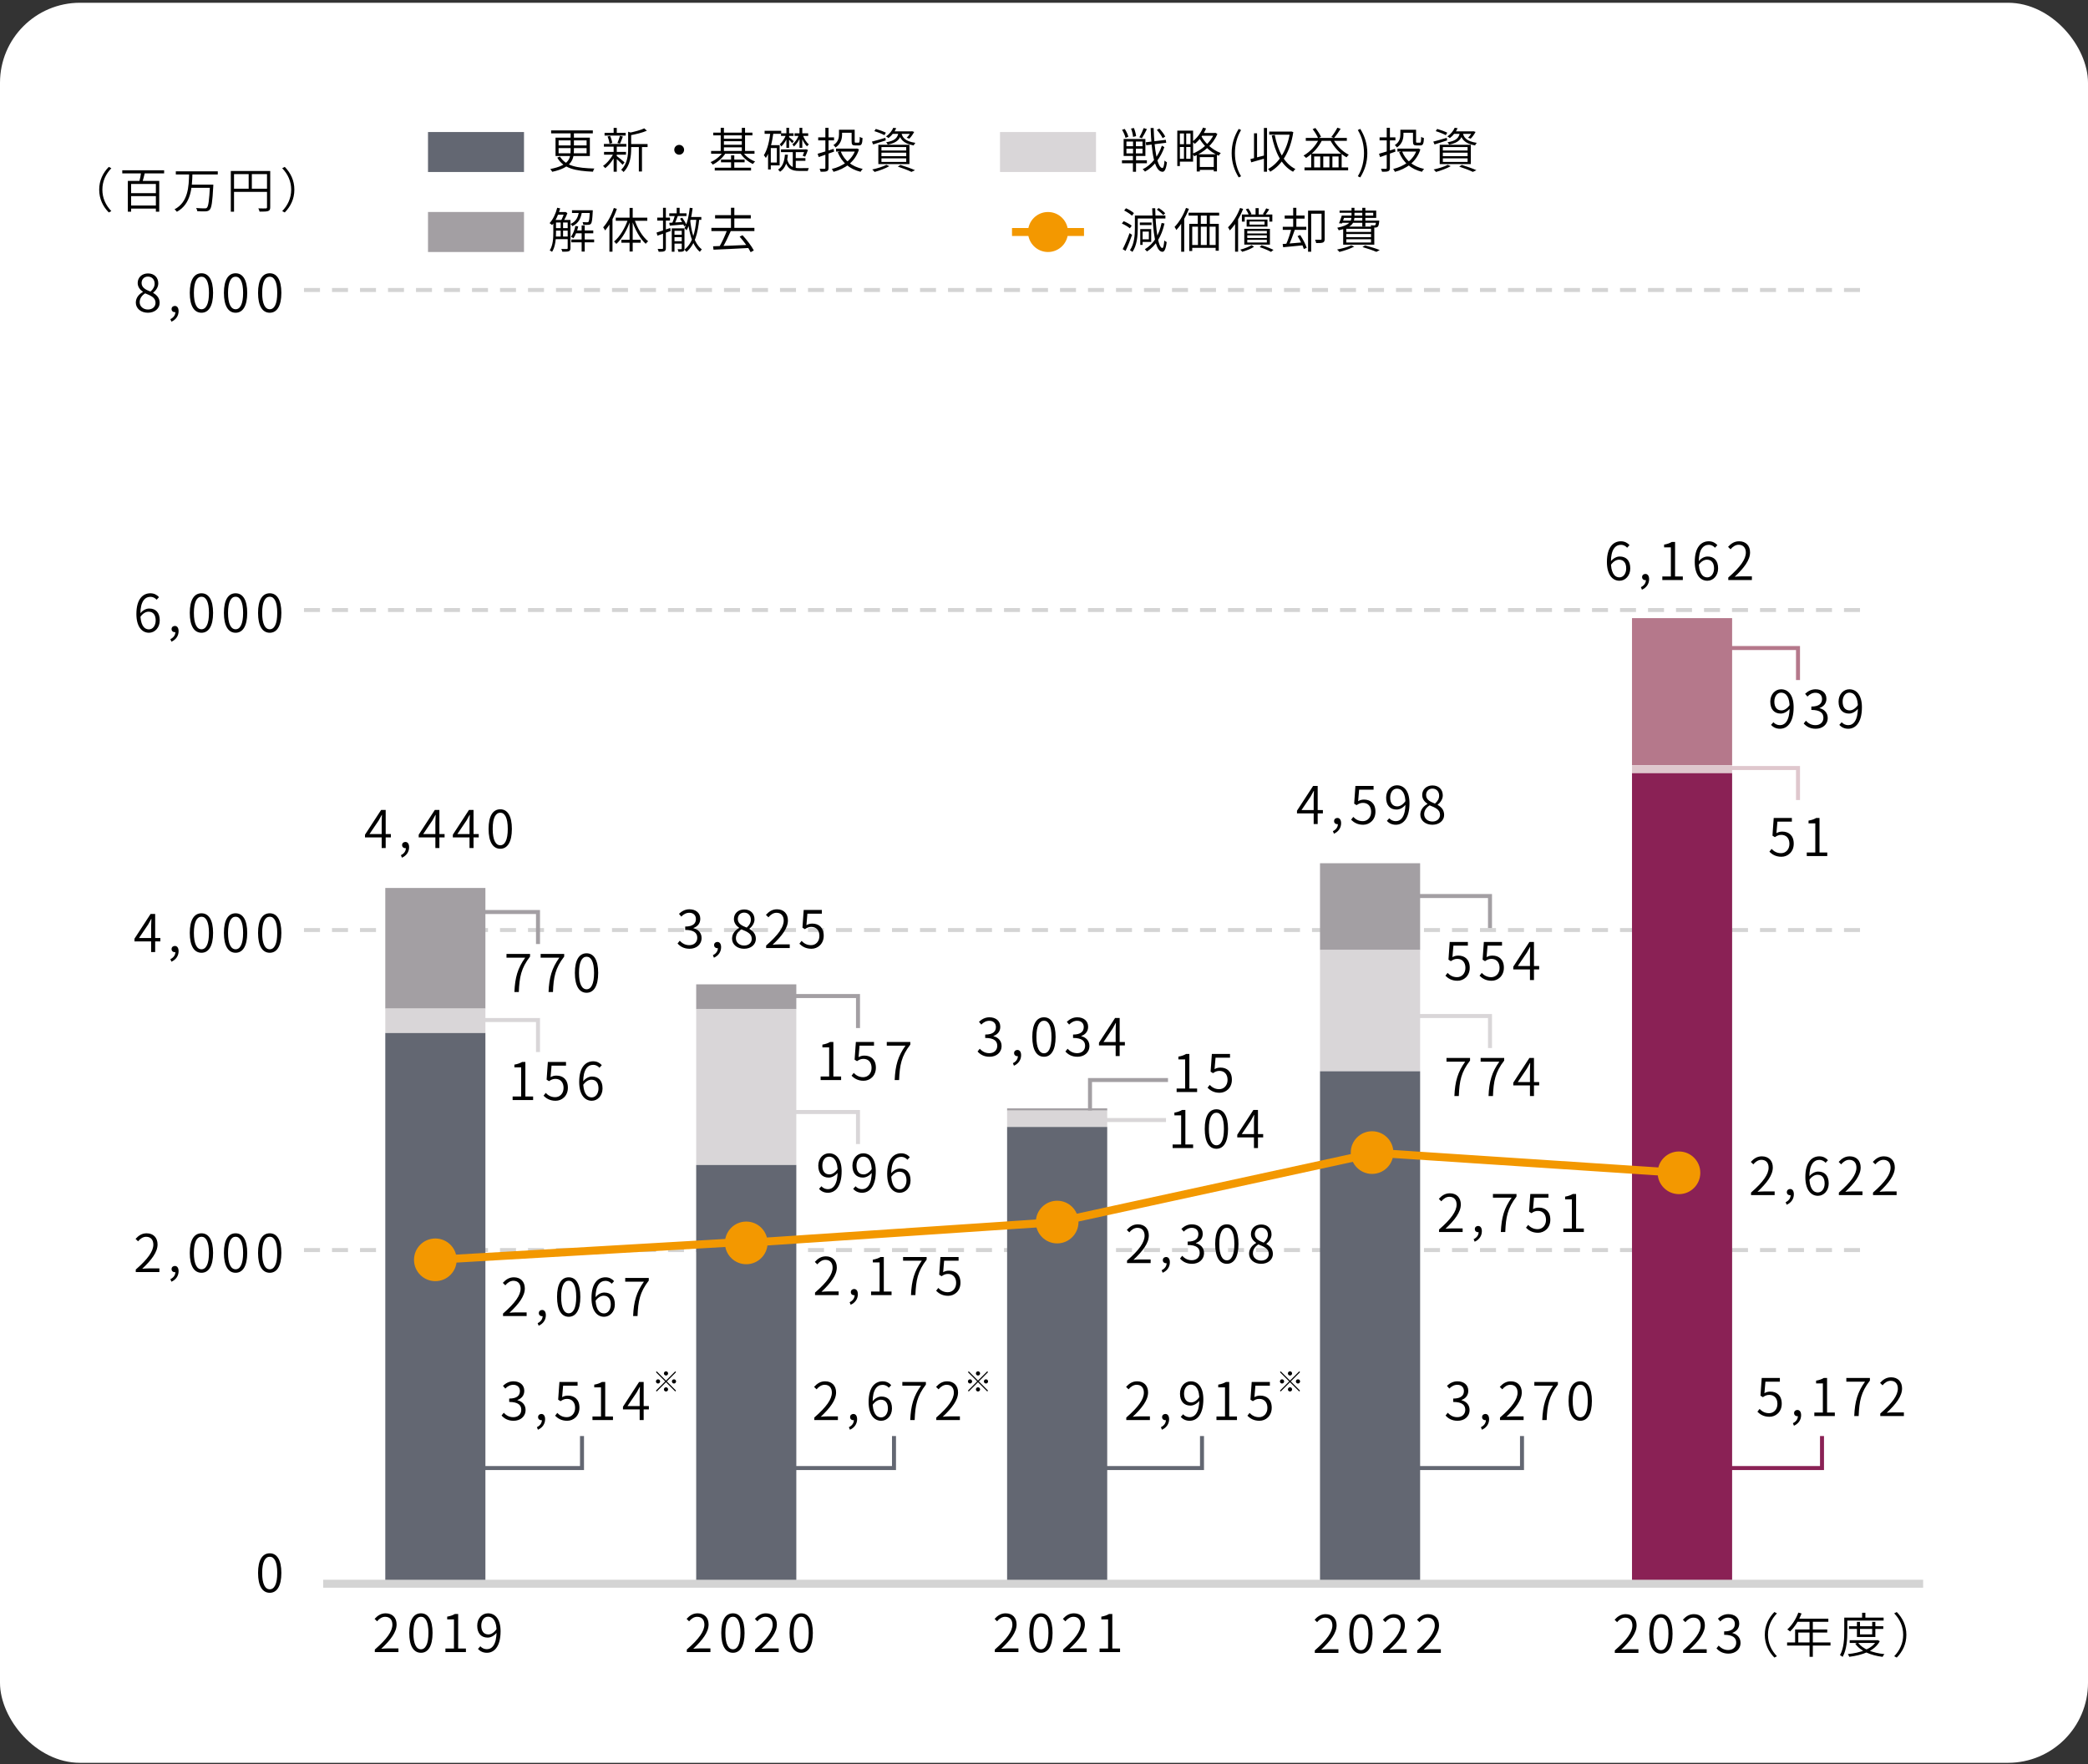 <svg width="522" height="441" viewBox="0 0 522 441" fill="none" xmlns="http://www.w3.org/2000/svg">
<rect x="0" y="0" width="522" height="441" fill="#333333" stroke="none"/>
<g clip-path="url(#clip0_91_1455)">
<rect y="0.69" width="522" height="440" rx="20" fill="white"/>
<g clip-path="url(#clip1_91_1455)">
<line x1="76" y1="72.5" x2="466" y2="72.5" stroke="#D4D4D4" stroke-dasharray="4 3"/>
<line x1="76" y1="152.5" x2="466" y2="152.5" stroke="#D4D4D4" stroke-dasharray="4 3"/>
<line x1="76" y1="232.5" x2="466" y2="232.5" stroke="#D4D4D4" stroke-dasharray="4 3"/>
<line x1="76" y1="312.5" x2="466" y2="312.5" stroke="#D4D4D4" stroke-dasharray="4 3"/>
<path d="M425.5 367H455.5V359" stroke="#8A2155"/>
<path d="M350.5 367H380.5V359" stroke="#636772"/>
<path d="M270.5 367H300.5V359" stroke="#636772"/>
<path d="M193.5 367H223.5V359" stroke="#636772"/>
<path d="M115.5 367H145.5V359" stroke="#636772"/>
<path d="M430.5 192H449.5V200" stroke="#DFC7CD"/>
<path d="M430.5 162H449.5V170" stroke="#B5788B"/>
<path d="M353.5 254H372.5V262" stroke="#D9D6D8"/>
<path d="M353.5 224H372.5V232" stroke="#A39FA3"/>
<path d="M195.5 278H214.5V286" stroke="#D9D6D8"/>
<path d="M195.5 249H214.5V257" stroke="#A39FA3"/>
<path d="M115.5 255H134.5V263" stroke="#D9D6D8"/>
<path d="M115.5 228H134.5V236" stroke="#A39FA3"/>
<path d="M272.5 280H291.5" stroke="#D9D6D8"/>
<path d="M292 270H272.5V278" stroke="#A39FA3"/>
<path d="M121.352 221.979H96.321V252.142H121.352V221.979Z" fill="#A39FA3"/>
<path d="M199.079 246.084H174.048V252.242H199.079V246.084Z" fill="#A39FA3"/>
<path d="M276.805 277.072H251.775V277.648H276.805V277.072Z" fill="#A39FA3"/>
<path d="M355.031 215.797H330V237.499H355.031V215.797Z" fill="#A39FA3"/>
<path d="M433.031 154.521H408V191.317H433.031V154.521Z" fill="#B5788B"/>
<path d="M121.352 252.142H96.321V258.249H121.352V252.142Z" fill="#D9D6D8"/>
<path d="M199.079 252.217H174.048V291.24H199.079V252.217Z" fill="#D9D6D8"/>
<path d="M276.805 277.648H251.775V281.728H276.805V277.648Z" fill="#D9D6D8"/>
<path d="M355.031 237.499H330V267.811H355.031V237.499Z" fill="#D9D6D8"/>
<path d="M433.031 191.317H408V193.319H433.031V191.317Z" fill="#DFC7CD"/>
<path d="M121.352 258.249H96.321V395.918H121.352V258.249Z" fill="#636772"/>
<path d="M199.079 291.24H174.048V395.919H199.079V291.24Z" fill="#636772"/>
<path d="M276.805 281.728H251.775V395.919H276.805V281.728Z" fill="#636772"/>
<path d="M355.031 267.811H330V395.918H355.031V267.811Z" fill="#636772"/>
<path d="M433.031 193.294H408V395.919H433.031V193.294Z" fill="#8A2155"/>
<path d="M181.621 311.712C182.173 311.68 182.594 311.207 182.562 310.656C182.53 310.104 182.057 309.683 181.505 309.715L181.621 311.712ZM103.503 314.944C103.503 317.889 105.891 320.277 108.837 320.277C111.782 320.277 114.17 317.889 114.17 314.944C114.17 311.998 111.782 309.61 108.837 309.61C105.891 309.61 103.503 311.998 103.503 314.944ZM181.505 309.715L108.778 313.946L108.895 315.942L181.621 311.712L181.505 309.715Z" fill="#F39800"/>
<path d="M264.357 306.505C264.908 306.468 265.325 305.992 265.288 305.44C265.251 304.889 264.774 304.473 264.223 304.51L264.357 306.505ZM181.23 310.714C181.23 313.659 183.618 316.047 186.563 316.047C189.509 316.047 191.897 313.659 191.897 310.714C191.897 307.768 189.509 305.38 186.563 305.38C183.618 305.38 181.23 307.768 181.23 310.714ZM264.223 304.51L186.496 309.716L186.63 311.711L264.357 306.505L264.223 304.51Z" fill="#F39800"/>
<path d="M344.229 289.138C344.769 289.021 345.111 288.488 344.994 287.948C344.877 287.409 344.344 287.066 343.804 287.184L344.229 289.138ZM258.957 305.507C258.957 308.453 261.345 310.841 264.29 310.841C267.236 310.841 269.623 308.453 269.623 305.507C269.623 302.562 267.236 300.174 264.29 300.174C261.345 300.174 258.957 302.562 258.957 305.507ZM343.804 287.184L264.077 304.53L264.503 306.484L344.229 289.138L343.804 287.184Z" fill="#F39800"/>
<path d="M414.41 293.192C414.41 296.138 416.798 298.526 419.744 298.526C422.689 298.526 425.077 296.138 425.077 293.192C425.077 290.247 422.689 287.859 419.744 287.859C416.798 287.859 414.41 290.247 414.41 293.192ZM337.684 288.136C337.684 291.082 340.071 293.469 343.017 293.469C345.962 293.469 348.35 291.082 348.35 288.136C348.35 285.19 345.962 282.803 343.017 282.803C340.071 282.803 337.684 285.19 337.684 288.136ZM419.809 292.194L343.083 287.138L342.951 289.134L419.678 294.19L419.809 292.194Z" fill="#F39800"/>
<path d="M80.79 395.918H480.79" stroke="#D4D4D4" stroke-width="2" stroke-miterlimit="10"/>
<path d="M404.874 145.182C403.054 145.182 401.728 143.583 401.728 140.489C401.728 136.719 403.392 135.315 405.225 135.315C406.174 135.315 406.876 135.718 407.383 136.277L406.785 136.927C406.408 136.485 405.836 136.199 405.264 136.199C403.886 136.199 402.729 137.291 402.729 140.489C402.729 142.92 403.47 144.337 404.874 144.337C405.823 144.337 406.551 143.414 406.551 142.101C406.551 140.788 405.979 139.917 404.77 139.917C404.146 139.917 403.353 140.281 402.69 141.256L402.664 140.385C403.262 139.592 404.133 139.124 404.926 139.124C406.538 139.124 407.565 140.112 407.565 142.101C407.565 143.921 406.33 145.182 404.874 145.182ZM410.484 147.418L410.224 146.781C410.991 146.417 411.472 145.793 411.472 144.987L411.329 143.96L411.888 144.792C411.745 144.987 411.537 145.039 411.316 145.039C410.887 145.039 410.523 144.753 410.523 144.259C410.523 143.778 410.9 143.479 411.342 143.479C411.927 143.479 412.278 143.973 412.278 144.792C412.278 145.988 411.576 146.937 410.484 147.418ZM415.583 145V144.116H417.715V136.836H416.025V136.147C416.857 136.004 417.455 135.783 417.949 135.484H418.768V144.116H420.705V145H415.583ZM426.835 145.182C425.015 145.182 423.689 143.583 423.689 140.489C423.689 136.719 425.353 135.315 427.186 135.315C428.135 135.315 428.837 135.718 429.344 136.277L428.746 136.927C428.369 136.485 427.797 136.199 427.225 136.199C425.847 136.199 424.69 137.291 424.69 140.489C424.69 142.92 425.431 144.337 426.835 144.337C427.784 144.337 428.512 143.414 428.512 142.101C428.512 140.788 427.94 139.917 426.731 139.917C426.107 139.917 425.314 140.281 424.651 141.256L424.625 140.385C425.223 139.592 426.094 139.124 426.887 139.124C428.499 139.124 429.526 140.112 429.526 142.101C429.526 143.921 428.291 145.182 426.835 145.182ZM432.068 145V144.376C435.123 141.724 436.462 139.8 436.462 138.136C436.462 137.031 435.89 136.186 434.655 136.186C433.875 136.186 433.173 136.667 432.64 137.317L432.016 136.706C432.77 135.887 433.589 135.315 434.785 135.315C436.475 135.315 437.515 136.42 437.515 138.097C437.515 140.034 436.007 141.984 433.68 144.181C434.187 144.129 434.746 144.09 435.24 144.09H437.97V145H432.068Z" fill="black"/>
<path d="M328.42 206V199.409C328.42 198.954 328.459 198.187 328.485 197.719H328.433C328.199 198.174 327.939 198.642 327.679 199.097L325.378 202.503H330.721V203.348H324.247V202.672L328.277 196.484H329.421V206H328.42ZM333.484 208.418L333.224 207.781C333.991 207.417 334.472 206.793 334.472 205.987L334.329 204.96L334.888 205.792C334.745 205.987 334.537 206.039 334.316 206.039C333.887 206.039 333.523 205.753 333.523 205.259C333.523 204.778 333.9 204.479 334.342 204.479C334.927 204.479 335.278 204.973 335.278 205.792C335.278 206.988 334.576 207.937 333.484 208.418ZM340.793 206.182C339.298 206.182 338.414 205.545 337.777 204.921L338.323 204.219C338.856 204.765 339.558 205.285 340.702 205.285C341.846 205.285 342.782 204.388 342.782 202.958C342.782 201.554 341.976 200.709 340.754 200.709C340.104 200.709 339.688 200.917 339.142 201.281L338.544 200.904L338.856 196.484H343.393V197.407H339.779L339.532 200.28C339.961 200.033 340.416 199.89 341.001 199.89C342.587 199.89 343.861 200.826 343.861 202.919C343.861 204.999 342.353 206.182 340.793 206.182ZM348.951 206.182C347.95 206.182 347.248 205.779 346.715 205.22L347.313 204.557C347.729 205.025 348.314 205.285 348.938 205.285C350.238 205.285 351.369 204.154 351.369 200.8C351.369 198.473 350.628 197.16 349.211 197.16C348.275 197.16 347.547 198.057 347.547 199.396C347.547 200.696 348.119 201.593 349.315 201.593C349.965 201.593 350.732 201.19 351.395 200.228L351.434 201.112C350.836 201.879 349.991 202.386 349.146 202.386C347.547 202.386 346.533 201.346 346.533 199.396C346.533 197.563 347.768 196.315 349.224 196.315C351.057 196.315 352.37 197.823 352.37 200.8C352.37 204.713 350.719 206.182 348.951 206.182ZM358.097 206.182C356.342 206.182 355.081 205.103 355.081 203.647C355.081 202.36 355.978 201.463 356.849 200.995V200.93C356.16 200.462 355.549 199.747 355.549 198.746C355.549 197.316 356.667 196.354 358.123 196.354C359.722 196.354 360.697 197.407 360.697 198.85C360.697 199.864 359.982 200.735 359.423 201.164V201.229C360.255 201.71 361.035 202.425 361.035 203.725C361.035 205.103 359.852 206.182 358.097 206.182ZM358.747 200.891C359.423 200.306 359.787 199.643 359.787 198.902C359.787 197.94 359.163 197.147 358.097 197.147C357.187 197.147 356.524 197.797 356.524 198.746C356.524 199.929 357.603 200.449 358.747 200.891ZM358.11 205.376C359.254 205.376 360.008 204.674 360.008 203.699C360.008 202.373 358.786 201.879 357.421 201.333C356.602 201.84 356.043 202.607 356.043 203.556C356.043 204.596 356.927 205.376 358.11 205.376Z" fill="black"/>
<path d="M247.393 264.182C245.911 264.182 245.001 263.545 244.39 262.869L244.936 262.18C245.482 262.752 246.21 263.285 247.328 263.285C248.498 263.285 249.317 262.57 249.317 261.439C249.317 260.256 248.524 259.476 246.301 259.476V258.631C248.303 258.631 248.979 257.812 248.979 256.746C248.979 255.81 248.342 255.186 247.328 255.186C246.535 255.186 245.846 255.589 245.326 256.135L244.741 255.446C245.43 254.809 246.262 254.315 247.354 254.315C248.914 254.315 250.071 255.186 250.071 256.681C250.071 257.864 249.369 258.631 248.368 258.982V259.047C249.486 259.307 250.396 260.152 250.396 261.478C250.396 263.155 249.07 264.182 247.393 264.182ZM253.484 266.418L253.224 265.781C253.991 265.417 254.472 264.793 254.472 263.987L254.329 262.96L254.888 263.792C254.745 263.987 254.537 264.039 254.316 264.039C253.887 264.039 253.523 263.753 253.523 263.259C253.523 262.778 253.9 262.479 254.342 262.479C254.927 262.479 255.278 262.973 255.278 263.792C255.278 264.988 254.576 265.937 253.484 266.418ZM261.001 264.182C259.207 264.182 258.076 262.544 258.076 259.216C258.076 255.914 259.207 254.315 261.001 254.315C262.769 254.315 263.9 255.914 263.9 259.216C263.9 262.544 262.769 264.182 261.001 264.182ZM261.001 263.311C262.119 263.311 262.873 262.037 262.873 259.216C262.873 256.421 262.119 255.173 261.001 255.173C259.87 255.173 259.103 256.421 259.103 259.216C259.103 262.037 259.87 263.311 261.001 263.311ZM269.354 264.182C267.872 264.182 266.962 263.545 266.351 262.869L266.897 262.18C267.443 262.752 268.171 263.285 269.289 263.285C270.459 263.285 271.278 262.57 271.278 261.439C271.278 260.256 270.485 259.476 268.262 259.476V258.631C270.264 258.631 270.94 257.812 270.94 256.746C270.94 255.81 270.303 255.186 269.289 255.186C268.496 255.186 267.807 255.589 267.287 256.135L266.702 255.446C267.391 254.809 268.223 254.315 269.315 254.315C270.875 254.315 272.032 255.186 272.032 256.681C272.032 257.864 271.33 258.631 270.329 258.982V259.047C271.447 259.307 272.357 260.152 272.357 261.478C272.357 263.155 271.031 264.182 269.354 264.182ZM278.916 264V257.409C278.916 256.954 278.955 256.187 278.981 255.719H278.929C278.695 256.174 278.435 256.642 278.175 257.097L275.874 260.503H281.217V261.348H274.743V260.672L278.773 254.484H279.917V264H278.916Z" fill="black"/>
<path d="M172.393 237.182C170.911 237.182 170.001 236.545 169.39 235.869L169.936 235.18C170.482 235.752 171.21 236.285 172.328 236.285C173.498 236.285 174.317 235.57 174.317 234.439C174.317 233.256 173.524 232.476 171.301 232.476V231.631C173.303 231.631 173.979 230.812 173.979 229.746C173.979 228.81 173.342 228.186 172.328 228.186C171.535 228.186 170.846 228.589 170.326 229.135L169.741 228.446C170.43 227.809 171.262 227.315 172.354 227.315C173.914 227.315 175.071 228.186 175.071 229.681C175.071 230.864 174.369 231.631 173.368 231.982V232.047C174.486 232.307 175.396 233.152 175.396 234.478C175.396 236.155 174.07 237.182 172.393 237.182ZM178.484 239.418L178.224 238.781C178.991 238.417 179.472 237.793 179.472 236.987L179.329 235.96L179.888 236.792C179.745 236.987 179.537 237.039 179.316 237.039C178.887 237.039 178.523 236.753 178.523 236.259C178.523 235.778 178.9 235.479 179.342 235.479C179.927 235.479 180.278 235.973 180.278 236.792C180.278 237.988 179.576 238.937 178.484 239.418ZM186.027 237.182C184.272 237.182 183.011 236.103 183.011 234.647C183.011 233.36 183.908 232.463 184.779 231.995V231.93C184.09 231.462 183.479 230.747 183.479 229.746C183.479 228.316 184.597 227.354 186.053 227.354C187.652 227.354 188.627 228.407 188.627 229.85C188.627 230.864 187.912 231.735 187.353 232.164V232.229C188.185 232.71 188.965 233.425 188.965 234.725C188.965 236.103 187.782 237.182 186.027 237.182ZM186.677 231.891C187.353 231.306 187.717 230.643 187.717 229.902C187.717 228.94 187.093 228.147 186.027 228.147C185.117 228.147 184.454 228.797 184.454 229.746C184.454 230.929 185.533 231.449 186.677 231.891ZM186.04 236.376C187.184 236.376 187.938 235.674 187.938 234.699C187.938 233.373 186.716 232.879 185.351 232.333C184.532 232.84 183.973 233.607 183.973 234.556C183.973 235.596 184.857 236.376 186.04 236.376ZM191.533 237V236.376C194.588 233.724 195.927 231.8 195.927 230.136C195.927 229.031 195.355 228.186 194.12 228.186C193.34 228.186 192.638 228.667 192.105 229.317L191.481 228.706C192.235 227.887 193.054 227.315 194.25 227.315C195.94 227.315 196.98 228.42 196.98 230.097C196.98 232.034 195.472 233.984 193.145 236.181C193.652 236.129 194.211 236.09 194.705 236.09H197.435V237H191.533ZM202.863 237.182C201.368 237.182 200.484 236.545 199.847 235.921L200.393 235.219C200.926 235.765 201.628 236.285 202.772 236.285C203.916 236.285 204.852 235.388 204.852 233.958C204.852 232.554 204.046 231.709 202.824 231.709C202.174 231.709 201.758 231.917 201.212 232.281L200.614 231.904L200.926 227.484H205.463V228.407H201.849L201.602 231.28C202.031 231.033 202.486 230.89 203.071 230.89C204.657 230.89 205.931 231.826 205.931 233.919C205.931 235.999 204.423 237.182 202.863 237.182Z" fill="black"/>
<path d="M95.42 212V205.409C95.42 204.954 95.459 204.187 95.485 203.719H95.433C95.199 204.174 94.939 204.642 94.679 205.097L92.378 208.503H97.721V209.348H91.247V208.672L95.277 202.484H96.421V212H95.42ZM100.484 214.418L100.224 213.781C100.991 213.417 101.472 212.793 101.472 211.987L101.329 210.96L101.888 211.792C101.745 211.987 101.537 212.039 101.316 212.039C100.887 212.039 100.523 211.753 100.523 211.259C100.523 210.778 100.9 210.479 101.342 210.479C101.927 210.479 102.278 210.973 102.278 211.792C102.278 212.988 101.576 213.937 100.484 214.418ZM108.846 212V205.409C108.846 204.954 108.885 204.187 108.911 203.719H108.859C108.625 204.174 108.365 204.642 108.105 205.097L105.804 208.503H111.147V209.348H104.673V208.672L108.703 202.484H109.847V212H108.846ZM117.381 212V205.409C117.381 204.954 117.42 204.187 117.446 203.719H117.394C117.16 204.174 116.9 204.642 116.64 205.097L114.339 208.503H119.682V209.348H113.208V208.672L117.238 202.484H118.382V212H117.381ZM125.071 212.182C123.277 212.182 122.146 210.544 122.146 207.216C122.146 203.914 123.277 202.315 125.071 202.315C126.839 202.315 127.97 203.914 127.97 207.216C127.97 210.544 126.839 212.182 125.071 212.182ZM125.071 211.311C126.189 211.311 126.943 210.037 126.943 207.216C126.943 204.421 126.189 203.173 125.071 203.173C123.94 203.173 123.173 204.421 123.173 207.216C123.173 210.037 123.94 211.311 125.071 211.311Z" fill="black"/>
<path d="M93.703 413V412.376C96.757 409.724 98.097 407.8 98.097 406.136C98.097 405.031 97.525 404.186 96.29 404.186C95.51 404.186 94.808 404.667 94.275 405.317L93.65 404.706C94.404 403.887 95.224 403.315 96.419 403.315C98.109 403.315 99.15 404.42 99.15 406.097C99.15 408.034 97.641 409.984 95.314 412.181C95.822 412.129 96.38 412.09 96.874 412.09H99.605V413H93.703ZM105.24 413.182C103.446 413.182 102.315 411.544 102.315 408.216C102.315 404.914 103.446 403.315 105.24 403.315C107.008 403.315 108.139 404.914 108.139 408.216C108.139 411.544 107.008 413.182 105.24 413.182ZM105.24 412.311C106.358 412.311 107.112 411.037 107.112 408.216C107.112 405.421 106.358 404.173 105.24 404.173C104.109 404.173 103.342 405.421 103.342 408.216C103.342 411.037 104.109 412.311 105.24 412.311ZM111.357 413V412.116H113.489V404.836H111.799V404.147C112.631 404.004 113.229 403.783 113.723 403.484H114.542V412.116H116.479V413H111.357ZM121.725 413.182C120.724 413.182 120.022 412.779 119.489 412.22L120.087 411.557C120.503 412.025 121.088 412.285 121.712 412.285C123.012 412.285 124.143 411.154 124.143 407.8C124.143 405.473 123.402 404.16 121.985 404.16C121.049 404.16 120.321 405.057 120.321 406.396C120.321 407.696 120.893 408.593 122.089 408.593C122.739 408.593 123.506 408.19 124.169 407.228L124.208 408.112C123.61 408.879 122.765 409.386 121.92 409.386C120.321 409.386 119.307 408.346 119.307 406.396C119.307 404.563 120.542 403.315 121.998 403.315C123.831 403.315 125.144 404.823 125.144 407.8C125.144 411.713 123.493 413.182 121.725 413.182Z" fill="black"/>
<path d="M171.702 413V412.376C174.757 409.724 176.096 407.8 176.096 406.136C176.096 405.031 175.524 404.186 174.289 404.186C173.509 404.186 172.807 404.667 172.274 405.317L171.65 404.706C172.404 403.887 173.223 403.315 174.419 403.315C176.109 403.315 177.149 404.42 177.149 406.097C177.149 408.034 175.641 409.984 173.314 412.181C173.821 412.129 174.38 412.09 174.874 412.09H177.604V413H171.702ZM183.24 413.182C181.446 413.182 180.315 411.544 180.315 408.216C180.315 404.914 181.446 403.315 183.24 403.315C185.008 403.315 186.139 404.914 186.139 408.216C186.139 411.544 185.008 413.182 183.24 413.182ZM183.24 412.311C184.358 412.311 185.112 411.037 185.112 408.216C185.112 405.421 184.358 404.173 183.24 404.173C182.109 404.173 181.342 405.421 181.342 408.216C181.342 411.037 182.109 412.311 183.24 412.311ZM188.772 413V412.376C191.827 409.724 193.166 407.8 193.166 406.136C193.166 405.031 192.594 404.186 191.359 404.186C190.579 404.186 189.877 404.667 189.344 405.317L188.72 404.706C189.474 403.887 190.293 403.315 191.489 403.315C193.179 403.315 194.219 404.42 194.219 406.097C194.219 408.034 192.711 409.984 190.384 412.181C190.891 412.129 191.45 412.09 191.944 412.09H194.674V413H188.772ZM200.31 413.182C198.516 413.182 197.385 411.544 197.385 408.216C197.385 404.914 198.516 403.315 200.31 403.315C202.078 403.315 203.209 404.914 203.209 408.216C203.209 411.544 202.078 413.182 200.31 413.182ZM200.31 412.311C201.428 412.311 202.182 411.037 202.182 408.216C202.182 405.421 201.428 404.173 200.31 404.173C199.179 404.173 198.412 405.421 198.412 408.216C198.412 411.037 199.179 412.311 200.31 412.311Z" fill="black"/>
<path d="M248.702 413V412.376C251.757 409.724 253.096 407.8 253.096 406.136C253.096 405.031 252.524 404.186 251.289 404.186C250.509 404.186 249.807 404.667 249.274 405.317L248.65 404.706C249.404 403.887 250.223 403.315 251.419 403.315C253.109 403.315 254.149 404.42 254.149 406.097C254.149 408.034 252.641 409.984 250.314 412.181C250.821 412.129 251.38 412.09 251.874 412.09H254.604V413H248.702ZM260.24 413.182C258.446 413.182 257.315 411.544 257.315 408.216C257.315 404.914 258.446 403.315 260.24 403.315C262.008 403.315 263.139 404.914 263.139 408.216C263.139 411.544 262.008 413.182 260.24 413.182ZM260.24 412.311C261.358 412.311 262.112 411.037 262.112 408.216C262.112 405.421 261.358 404.173 260.24 404.173C259.109 404.173 258.342 405.421 258.342 408.216C258.342 411.037 259.109 412.311 260.24 412.311ZM265.772 413V412.376C268.827 409.724 270.166 407.8 270.166 406.136C270.166 405.031 269.594 404.186 268.359 404.186C267.579 404.186 266.877 404.667 266.344 405.317L265.72 404.706C266.474 403.887 267.293 403.315 268.489 403.315C270.179 403.315 271.219 404.42 271.219 406.097C271.219 408.034 269.711 409.984 267.384 412.181C267.891 412.129 268.45 412.09 268.944 412.09H271.674V413H265.772ZM274.892 413V412.116H277.024V404.836H275.334V404.147C276.166 404.004 276.764 403.783 277.258 403.484H278.077V412.116H280.014V413H274.892Z" fill="black"/>
<path d="M328.702 413.21V412.586C331.757 409.934 333.096 408.01 333.096 406.346C333.096 405.241 332.524 404.396 331.289 404.396C330.509 404.396 329.807 404.877 329.274 405.527L328.65 404.916C329.404 404.097 330.223 403.525 331.419 403.525C333.109 403.525 334.149 404.63 334.149 406.307C334.149 408.244 332.641 410.194 330.314 412.391C330.821 412.339 331.38 412.3 331.874 412.3H334.604V413.21H328.702ZM340.24 413.392C338.446 413.392 337.315 411.754 337.315 408.426C337.315 405.124 338.446 403.525 340.24 403.525C342.008 403.525 343.139 405.124 343.139 408.426C343.139 411.754 342.008 413.392 340.24 413.392ZM340.24 412.521C341.358 412.521 342.112 411.247 342.112 408.426C342.112 405.631 341.358 404.383 340.24 404.383C339.109 404.383 338.342 405.631 338.342 408.426C338.342 411.247 339.109 412.521 340.24 412.521ZM345.772 413.21V412.586C348.827 409.934 350.166 408.01 350.166 406.346C350.166 405.241 349.594 404.396 348.359 404.396C347.579 404.396 346.877 404.877 346.344 405.527L345.72 404.916C346.474 404.097 347.293 403.525 348.489 403.525C350.179 403.525 351.219 404.63 351.219 406.307C351.219 408.244 349.711 410.194 347.384 412.391C347.891 412.339 348.45 412.3 348.944 412.3H351.674V413.21H345.772ZM354.307 413.21V412.586C357.362 409.934 358.701 408.01 358.701 406.346C358.701 405.241 358.129 404.396 356.894 404.396C356.114 404.396 355.412 404.877 354.879 405.527L354.255 404.916C355.009 404.097 355.828 403.525 357.024 403.525C358.714 403.525 359.754 404.63 359.754 406.307C359.754 408.244 358.246 410.194 355.919 412.391C356.426 412.339 356.985 412.3 357.479 412.3H360.209V413.21H354.307Z" fill="black"/>
<path d="M403.702 413.21V412.586C406.757 409.934 408.096 408.01 408.096 406.346C408.096 405.241 407.524 404.396 406.289 404.396C405.509 404.396 404.807 404.877 404.274 405.527L403.65 404.916C404.404 404.097 405.223 403.525 406.419 403.525C408.109 403.525 409.149 404.63 409.149 406.307C409.149 408.244 407.641 410.194 405.314 412.391C405.821 412.339 406.38 412.3 406.874 412.3H409.604V413.21H403.702ZM415.24 413.392C413.446 413.392 412.315 411.754 412.315 408.426C412.315 405.124 413.446 403.525 415.24 403.525C417.008 403.525 418.139 405.124 418.139 408.426C418.139 411.754 417.008 413.392 415.24 413.392ZM415.24 412.521C416.358 412.521 417.112 411.247 417.112 408.426C417.112 405.631 416.358 404.383 415.24 404.383C414.109 404.383 413.342 405.631 413.342 408.426C413.342 411.247 414.109 412.521 415.24 412.521ZM420.772 413.21V412.586C423.827 409.934 425.166 408.01 425.166 406.346C425.166 405.241 424.594 404.396 423.359 404.396C422.579 404.396 421.877 404.877 421.344 405.527L420.72 404.916C421.474 404.097 422.293 403.525 423.489 403.525C425.179 403.525 426.219 404.63 426.219 406.307C426.219 408.244 424.711 410.194 422.384 412.391C422.891 412.339 423.45 412.3 423.944 412.3H426.674V413.21H420.772ZM432.128 413.392C430.646 413.392 429.736 412.755 429.125 412.079L429.671 411.39C430.217 411.962 430.945 412.495 432.063 412.495C433.233 412.495 434.052 411.78 434.052 410.649C434.052 409.466 433.259 408.686 431.036 408.686V407.841C433.038 407.841 433.714 407.022 433.714 405.956C433.714 405.02 433.077 404.396 432.063 404.396C431.27 404.396 430.581 404.799 430.061 405.345L429.476 404.656C430.165 404.019 430.997 403.525 432.089 403.525C433.649 403.525 434.806 404.396 434.806 405.891C434.806 407.074 434.104 407.841 433.103 408.192V408.257C434.221 408.517 435.131 409.362 435.131 410.688C435.131 412.365 433.805 413.392 432.128 413.392Z" fill="black"/>
<path d="M36.971 78.182C35.216 78.182 33.955 77.103 33.955 75.647C33.955 74.36 34.852 73.463 35.723 72.995V72.93C35.034 72.462 34.423 71.747 34.423 70.746C34.423 69.316 35.541 68.354 36.997 68.354C38.596 68.354 39.571 69.407 39.571 70.85C39.571 71.864 38.856 72.735 38.297 73.164V73.229C39.129 73.71 39.909 74.425 39.909 75.725C39.909 77.103 38.726 78.182 36.971 78.182ZM37.621 72.891C38.297 72.306 38.661 71.643 38.661 70.902C38.661 69.94 38.037 69.147 36.971 69.147C36.061 69.147 35.398 69.797 35.398 70.746C35.398 71.929 36.477 72.449 37.621 72.891ZM36.984 77.376C38.128 77.376 38.882 76.674 38.882 75.699C38.882 74.373 37.66 73.879 36.295 73.333C35.476 73.84 34.917 74.607 34.917 75.556C34.917 76.596 35.801 77.376 36.984 77.376ZM42.853 80.418L42.593 79.781C43.361 79.417 43.842 78.793 43.842 77.987L43.699 76.96L44.258 77.792C44.114 77.987 43.907 78.039 43.685 78.039C43.257 78.039 42.892 77.753 42.892 77.259C42.892 76.778 43.27 76.479 43.712 76.479C44.297 76.479 44.648 76.973 44.648 77.792C44.648 78.988 43.946 79.937 42.853 80.418ZM50.371 78.182C48.577 78.182 47.446 76.544 47.446 73.216C47.446 69.914 48.577 68.315 50.371 68.315C52.139 68.315 53.27 69.914 53.27 73.216C53.27 76.544 52.139 78.182 50.371 78.182ZM50.371 77.311C51.489 77.311 52.243 76.037 52.243 73.216C52.243 70.421 51.489 69.173 50.371 69.173C49.24 69.173 48.473 70.421 48.473 73.216C48.473 76.037 49.24 77.311 50.371 77.311ZM58.906 78.182C57.111 78.182 55.98 76.544 55.98 73.216C55.98 69.914 57.111 68.315 58.906 68.315C60.673 68.315 61.804 69.914 61.804 73.216C61.804 76.544 60.673 78.182 58.906 78.182ZM58.906 77.311C60.023 77.311 60.778 76.037 60.778 73.216C60.778 70.421 60.023 69.173 58.906 69.173C57.775 69.173 57.008 70.421 57.008 73.216C57.008 76.037 57.775 77.311 58.906 77.311ZM67.44 78.182C65.646 78.182 64.515 76.544 64.515 73.216C64.515 69.914 65.646 68.315 67.44 68.315C69.208 68.315 70.339 69.914 70.339 73.216C70.339 76.544 69.208 78.182 67.44 78.182ZM67.44 77.311C68.558 77.311 69.312 76.037 69.312 73.216C69.312 70.421 68.558 69.173 67.44 69.173C66.309 69.173 65.542 70.421 65.542 73.216C65.542 76.037 66.309 77.311 67.44 77.311ZM37.244 158.182C35.424 158.182 34.098 156.583 34.098 153.489C34.098 149.719 35.762 148.315 37.595 148.315C38.544 148.315 39.246 148.718 39.753 149.277L39.155 149.927C38.778 149.485 38.206 149.199 37.634 149.199C36.256 149.199 35.099 150.291 35.099 153.489C35.099 155.92 35.84 157.337 37.244 157.337C38.193 157.337 38.921 156.414 38.921 155.101C38.921 153.788 38.349 152.917 37.14 152.917C36.516 152.917 35.723 153.281 35.06 154.256L35.034 153.385C35.632 152.592 36.503 152.124 37.296 152.124C38.908 152.124 39.935 153.112 39.935 155.101C39.935 156.921 38.7 158.182 37.244 158.182ZM42.853 160.418L42.593 159.781C43.361 159.417 43.842 158.793 43.842 157.987L43.699 156.96L44.258 157.792C44.114 157.987 43.907 158.039 43.685 158.039C43.257 158.039 42.892 157.753 42.892 157.259C42.892 156.778 43.27 156.479 43.712 156.479C44.297 156.479 44.648 156.973 44.648 157.792C44.648 158.988 43.946 159.937 42.853 160.418ZM50.371 158.182C48.577 158.182 47.446 156.544 47.446 153.216C47.446 149.914 48.577 148.315 50.371 148.315C52.139 148.315 53.27 149.914 53.27 153.216C53.27 156.544 52.139 158.182 50.371 158.182ZM50.371 157.311C51.489 157.311 52.243 156.037 52.243 153.216C52.243 150.421 51.489 149.173 50.371 149.173C49.24 149.173 48.473 150.421 48.473 153.216C48.473 156.037 49.24 157.311 50.371 157.311ZM58.906 158.182C57.111 158.182 55.98 156.544 55.98 153.216C55.98 149.914 57.111 148.315 58.906 148.315C60.673 148.315 61.804 149.914 61.804 153.216C61.804 156.544 60.673 158.182 58.906 158.182ZM58.906 157.311C60.023 157.311 60.778 156.037 60.778 153.216C60.778 150.421 60.023 149.173 58.906 149.173C57.775 149.173 57.008 150.421 57.008 153.216C57.008 156.037 57.775 157.311 58.906 157.311ZM67.44 158.182C65.646 158.182 64.515 156.544 64.515 153.216C64.515 149.914 65.646 148.315 67.44 148.315C69.208 148.315 70.339 149.914 70.339 153.216C70.339 156.544 69.208 158.182 67.44 158.182ZM67.44 157.311C68.558 157.311 69.312 156.037 69.312 153.216C69.312 150.421 68.558 149.173 67.44 149.173C66.309 149.173 65.542 150.421 65.542 153.216C65.542 156.037 66.309 157.311 67.44 157.311ZM37.79 238V231.409C37.79 230.954 37.829 230.187 37.855 229.719H37.803C37.569 230.174 37.309 230.642 37.049 231.097L34.748 234.503H40.091V235.348H33.617V234.672L37.647 228.484H38.791V238H37.79ZM42.853 240.418L42.593 239.781C43.361 239.417 43.842 238.793 43.842 237.987L43.699 236.96L44.258 237.792C44.114 237.987 43.907 238.039 43.685 238.039C43.257 238.039 42.892 237.753 42.892 237.259C42.892 236.778 43.27 236.479 43.712 236.479C44.297 236.479 44.648 236.973 44.648 237.792C44.648 238.988 43.946 239.937 42.853 240.418ZM50.371 238.182C48.577 238.182 47.446 236.544 47.446 233.216C47.446 229.914 48.577 228.315 50.371 228.315C52.139 228.315 53.27 229.914 53.27 233.216C53.27 236.544 52.139 238.182 50.371 238.182ZM50.371 237.311C51.489 237.311 52.243 236.037 52.243 233.216C52.243 230.421 51.489 229.173 50.371 229.173C49.24 229.173 48.473 230.421 48.473 233.216C48.473 236.037 49.24 237.311 50.371 237.311ZM58.906 238.182C57.111 238.182 55.98 236.544 55.98 233.216C55.98 229.914 57.111 228.315 58.906 228.315C60.673 228.315 61.804 229.914 61.804 233.216C61.804 236.544 60.673 238.182 58.906 238.182ZM58.906 237.311C60.023 237.311 60.778 236.037 60.778 233.216C60.778 230.421 60.023 229.173 58.906 229.173C57.775 229.173 57.008 230.421 57.008 233.216C57.008 236.037 57.775 237.311 58.906 237.311ZM67.44 238.182C65.646 238.182 64.515 236.544 64.515 233.216C64.515 229.914 65.646 228.315 67.44 228.315C69.208 228.315 70.339 229.914 70.339 233.216C70.339 236.544 69.208 238.182 67.44 238.182ZM67.44 237.311C68.558 237.311 69.312 236.037 69.312 233.216C69.312 230.421 68.558 229.173 67.44 229.173C66.309 229.173 65.542 230.421 65.542 233.216C65.542 236.037 66.309 237.311 67.44 237.311ZM33.942 318V317.376C36.997 314.724 38.336 312.8 38.336 311.136C38.336 310.031 37.764 309.186 36.529 309.186C35.749 309.186 35.047 309.667 34.514 310.317L33.89 309.706C34.644 308.887 35.463 308.315 36.659 308.315C38.349 308.315 39.389 309.42 39.389 311.097C39.389 313.034 37.881 314.984 35.554 317.181C36.061 317.129 36.62 317.09 37.114 317.09H39.844V318H33.942ZM42.853 320.418L42.593 319.781C43.361 319.417 43.842 318.793 43.842 317.987L43.699 316.96L44.258 317.792C44.114 317.987 43.907 318.039 43.685 318.039C43.257 318.039 42.892 317.753 42.892 317.259C42.892 316.778 43.27 316.479 43.712 316.479C44.297 316.479 44.648 316.973 44.648 317.792C44.648 318.988 43.946 319.937 42.853 320.418ZM50.371 318.182C48.577 318.182 47.446 316.544 47.446 313.216C47.446 309.914 48.577 308.315 50.371 308.315C52.139 308.315 53.27 309.914 53.27 313.216C53.27 316.544 52.139 318.182 50.371 318.182ZM50.371 317.311C51.489 317.311 52.243 316.037 52.243 313.216C52.243 310.421 51.489 309.173 50.371 309.173C49.24 309.173 48.473 310.421 48.473 313.216C48.473 316.037 49.24 317.311 50.371 317.311ZM58.906 318.182C57.111 318.182 55.98 316.544 55.98 313.216C55.98 309.914 57.111 308.315 58.906 308.315C60.673 308.315 61.804 309.914 61.804 313.216C61.804 316.544 60.673 318.182 58.906 318.182ZM58.906 317.311C60.023 317.311 60.778 316.037 60.778 313.216C60.778 310.421 60.023 309.173 58.906 309.173C57.775 309.173 57.008 310.421 57.008 313.216C57.008 316.037 57.775 317.311 58.906 317.311ZM67.44 318.182C65.646 318.182 64.515 316.544 64.515 313.216C64.515 309.914 65.646 308.315 67.44 308.315C69.208 308.315 70.339 309.914 70.339 313.216C70.339 316.544 69.208 318.182 67.44 318.182ZM67.44 317.311C68.558 317.311 69.312 316.037 69.312 313.216C69.312 310.421 68.558 309.173 67.44 309.173C66.309 309.173 65.542 310.421 65.542 313.216C65.542 316.037 66.309 317.311 67.44 317.311ZM67.44 398.182C65.646 398.182 64.515 396.544 64.515 393.216C64.515 389.914 65.646 388.315 67.44 388.315C69.208 388.315 70.339 389.914 70.339 393.216C70.339 396.544 69.208 398.182 67.44 398.182ZM67.44 397.311C68.558 397.311 69.312 396.037 69.312 393.216C69.312 390.421 68.558 389.173 67.44 389.173C66.309 389.173 65.542 390.421 65.542 393.216C65.542 396.037 66.309 397.311 67.44 397.311Z" fill="black"/>
<path d="M442.367 354.182C440.872 354.182 439.988 353.545 439.351 352.921L439.897 352.219C440.43 352.765 441.132 353.285 442.276 353.285C443.42 353.285 444.356 352.388 444.356 350.958C444.356 349.554 443.55 348.709 442.328 348.709C441.678 348.709 441.262 348.917 440.716 349.281L440.118 348.904L440.43 344.484H444.967V345.407H441.353L441.106 348.28C441.535 348.033 441.99 347.89 442.575 347.89C444.161 347.89 445.435 348.826 445.435 350.919C445.435 352.999 443.927 354.182 442.367 354.182ZM448.484 356.418L448.224 355.781C448.991 355.417 449.472 354.793 449.472 353.987L449.329 352.96L449.888 353.792C449.745 353.987 449.537 354.039 449.316 354.039C448.887 354.039 448.523 353.753 448.523 353.259C448.523 352.778 448.9 352.479 449.342 352.479C449.927 352.479 450.278 352.973 450.278 353.792C450.278 354.988 449.576 355.937 448.484 356.418ZM453.583 354V353.116H455.715V345.836H454.025V345.147C454.857 345.004 455.455 344.783 455.949 344.484H456.768V353.116H458.705V354H453.583ZM463.561 354C463.717 350.347 464.393 348.007 466.265 345.407H461.585V344.484H467.474V345.134C465.238 348.02 464.809 350.282 464.666 354H463.561ZM470.068 354V353.376C473.123 350.724 474.462 348.8 474.462 347.136C474.462 346.031 473.89 345.186 472.655 345.186C471.875 345.186 471.173 345.667 470.64 346.317L470.016 345.706C470.77 344.887 471.589 344.315 472.785 344.315C474.475 344.315 475.515 345.42 475.515 347.097C475.515 349.034 474.007 350.984 471.68 353.181C472.187 353.129 472.746 353.09 473.24 353.09H475.97V354H470.068Z" fill="black"/>
<path d="M445.367 214.182C443.872 214.182 442.988 213.545 442.351 212.921L442.897 212.219C443.43 212.765 444.132 213.285 445.276 213.285C446.42 213.285 447.356 212.388 447.356 210.958C447.356 209.554 446.55 208.709 445.328 208.709C444.678 208.709 444.262 208.917 443.716 209.281L443.118 208.904L443.43 204.484H447.967V205.407H444.353L444.106 208.28C444.535 208.033 444.99 207.89 445.575 207.89C447.161 207.89 448.435 208.826 448.435 210.919C448.435 212.999 446.927 214.182 445.367 214.182ZM451.692 214V213.116H453.824V205.836H452.134V205.147C452.966 205.004 453.564 204.783 454.058 204.484H454.877V213.116H456.814V214H451.692Z" fill="black"/>
<path d="M363.6 274C363.756 270.347 364.432 268.007 366.304 265.407H361.624V264.484H367.513V265.134C365.277 268.02 364.848 270.282 364.705 274H363.6ZM372.135 274C372.291 270.347 372.967 268.007 374.839 265.407H370.159V264.484H376.048V265.134C373.812 268.02 373.383 270.282 373.24 274H372.135ZM382.49 274V267.409C382.49 266.954 382.529 266.187 382.555 265.719H382.503C382.269 266.174 382.009 266.642 381.749 267.097L379.448 270.503H384.791V271.348H378.317V270.672L382.347 264.484H383.491V274H382.49Z" fill="black"/>
<path d="M364.393 355.182C362.911 355.182 362.001 354.545 361.39 353.869L361.936 353.18C362.482 353.752 363.21 354.285 364.328 354.285C365.498 354.285 366.317 353.57 366.317 352.439C366.317 351.256 365.524 350.476 363.301 350.476V349.631C365.303 349.631 365.979 348.812 365.979 347.746C365.979 346.81 365.342 346.186 364.328 346.186C363.535 346.186 362.846 346.589 362.326 347.135L361.741 346.446C362.43 345.809 363.262 345.315 364.354 345.315C365.914 345.315 367.071 346.186 367.071 347.681C367.071 348.864 366.369 349.631 365.368 349.982V350.047C366.486 350.307 367.396 351.152 367.396 352.478C367.396 354.155 366.07 355.182 364.393 355.182ZM370.484 357.418L370.224 356.781C370.991 356.417 371.472 355.793 371.472 354.987L371.329 353.96L371.888 354.792C371.745 354.987 371.537 355.039 371.316 355.039C370.887 355.039 370.523 354.753 370.523 354.259C370.523 353.778 370.9 353.479 371.342 353.479C371.927 353.479 372.278 353.973 372.278 354.792C372.278 355.988 371.576 356.937 370.484 357.418ZM374.998 355V354.376C378.053 351.724 379.392 349.8 379.392 348.136C379.392 347.031 378.82 346.186 377.585 346.186C376.805 346.186 376.103 346.667 375.57 347.317L374.946 346.706C375.7 345.887 376.519 345.315 377.715 345.315C379.405 345.315 380.445 346.42 380.445 348.097C380.445 350.034 378.937 351.984 376.61 354.181C377.117 354.129 377.676 354.09 378.17 354.09H380.9V355H374.998ZM385.561 355C385.717 351.347 386.393 349.007 388.265 346.407H383.585V345.484H389.474V346.134C387.238 349.02 386.809 351.282 386.666 355H385.561ZM395.071 355.182C393.277 355.182 392.146 353.544 392.146 350.216C392.146 346.914 393.277 345.315 395.071 345.315C396.839 345.315 397.97 346.914 397.97 350.216C397.97 353.544 396.839 355.182 395.071 355.182ZM395.071 354.311C396.189 354.311 396.943 353.037 396.943 350.216C396.943 347.421 396.189 346.173 395.071 346.173C393.94 346.173 393.173 347.421 393.173 350.216C393.173 353.037 393.94 354.311 395.071 354.311Z" fill="black"/>
<path d="M281.572 355V354.376C284.627 351.724 285.966 349.8 285.966 348.136C285.966 347.031 285.394 346.186 284.159 346.186C283.379 346.186 282.677 346.667 282.144 347.317L281.52 346.706C282.274 345.887 283.093 345.315 284.289 345.315C285.979 345.315 287.019 346.42 287.019 348.097C287.019 350.034 285.511 351.984 283.184 354.181C283.691 354.129 284.25 354.09 284.744 354.09H287.474V355H281.572ZM290.484 357.418L290.224 356.781C290.991 356.417 291.472 355.793 291.472 354.987L291.329 353.96L291.888 354.792C291.745 354.987 291.537 355.039 291.316 355.039C290.887 355.039 290.523 354.753 290.523 354.259C290.523 353.778 290.9 353.479 291.342 353.479C291.927 353.479 292.278 353.973 292.278 354.792C292.278 355.988 291.576 356.937 290.484 357.418ZM297.416 355.182C296.415 355.182 295.713 354.779 295.18 354.22L295.778 353.557C296.194 354.025 296.779 354.285 297.403 354.285C298.703 354.285 299.834 353.154 299.834 349.8C299.834 347.473 299.093 346.16 297.676 346.16C296.74 346.16 296.012 347.057 296.012 348.396C296.012 349.696 296.584 350.593 297.78 350.593C298.43 350.593 299.197 350.19 299.86 349.228L299.899 350.112C299.301 350.879 298.456 351.386 297.611 351.386C296.012 351.386 294.998 350.346 294.998 348.396C294.998 346.563 296.233 345.315 297.689 345.315C299.522 345.315 300.835 346.823 300.835 349.8C300.835 353.713 299.184 355.182 297.416 355.182ZM304.118 355V354.116H306.25V346.836H304.56V346.147C305.392 346.004 305.99 345.783 306.484 345.484H307.303V354.116H309.24V355H304.118ZM314.863 355.182C313.368 355.182 312.484 354.545 311.847 353.921L312.393 353.219C312.926 353.765 313.628 354.285 314.772 354.285C315.916 354.285 316.852 353.388 316.852 351.958C316.852 350.554 316.046 349.709 314.824 349.709C314.174 349.709 313.758 349.917 313.212 350.281L312.614 349.904L312.926 345.484H317.463V346.407H313.849L313.602 349.28C314.031 349.033 314.486 348.89 315.071 348.89C316.657 348.89 317.931 349.826 317.931 351.919C317.931 353.999 316.423 355.182 314.863 355.182Z" fill="black"/>
<path d="M322.5 343.87C322.213 343.87 321.975 343.632 321.975 343.345C321.975 343.058 322.213 342.82 322.5 342.82C322.787 342.82 323.025 343.058 323.025 343.345C323.025 343.632 322.787 343.87 322.5 343.87ZM322.5 345.137L324.81 342.827L325.013 343.03L322.703 345.34L325.013 347.65L324.81 347.853L322.5 345.543L320.183 347.86L319.98 347.657L322.297 345.34L319.987 343.03L320.19 342.827L322.5 345.137ZM321.03 345.34C321.03 345.627 320.792 345.865 320.505 345.865C320.218 345.865 319.98 345.627 319.98 345.34C319.98 345.053 320.218 344.815 320.505 344.815C320.792 344.815 321.03 345.053 321.03 345.34ZM323.97 345.34C323.97 345.053 324.208 344.815 324.495 344.815C324.782 344.815 325.02 345.053 325.02 345.34C325.02 345.627 324.782 345.865 324.495 345.865C324.208 345.865 323.97 345.627 323.97 345.34ZM322.5 346.81C322.787 346.81 323.025 347.048 323.025 347.335C323.025 347.622 322.787 347.86 322.5 347.86C322.213 347.86 321.975 347.622 321.975 347.335C321.975 347.048 322.213 346.81 322.5 346.81Z" fill="black"/>
<path d="M244.5 343.87C244.213 343.87 243.975 343.632 243.975 343.345C243.975 343.058 244.213 342.82 244.5 342.82C244.787 342.82 245.025 343.058 245.025 343.345C245.025 343.632 244.787 343.87 244.5 343.87ZM244.5 345.137L246.81 342.827L247.013 343.03L244.703 345.34L247.013 347.65L246.81 347.853L244.5 345.543L242.183 347.86L241.98 347.657L244.297 345.34L241.987 343.03L242.19 342.827L244.5 345.137ZM243.03 345.34C243.03 345.627 242.792 345.865 242.505 345.865C242.218 345.865 241.98 345.627 241.98 345.34C241.98 345.053 242.218 344.815 242.505 344.815C242.792 344.815 243.03 345.053 243.03 345.34ZM245.97 345.34C245.97 345.053 246.208 344.815 246.495 344.815C246.782 344.815 247.02 345.053 247.02 345.34C247.02 345.627 246.782 345.865 246.495 345.865C246.208 345.865 245.97 345.627 245.97 345.34ZM244.5 346.81C244.787 346.81 245.025 347.048 245.025 347.335C245.025 347.622 244.787 347.86 244.5 347.86C244.213 347.86 243.975 347.622 243.975 347.335C243.975 347.048 244.213 346.81 244.5 346.81Z" fill="black"/>
<path d="M166.5 343.87C166.213 343.87 165.975 343.632 165.975 343.345C165.975 343.058 166.213 342.82 166.5 342.82C166.787 342.82 167.025 343.058 167.025 343.345C167.025 343.632 166.787 343.87 166.5 343.87ZM166.5 345.137L168.81 342.827L169.013 343.03L166.703 345.34L169.013 347.65L168.81 347.853L166.5 345.543L164.183 347.86L163.98 347.657L166.297 345.34L163.987 343.03L164.19 342.827L166.5 345.137ZM165.03 345.34C165.03 345.627 164.792 345.865 164.505 345.865C164.218 345.865 163.98 345.627 163.98 345.34C163.98 345.053 164.218 344.815 164.505 344.815C164.792 344.815 165.03 345.053 165.03 345.34ZM167.97 345.34C167.97 345.053 168.208 344.815 168.495 344.815C168.782 344.815 169.02 345.053 169.02 345.34C169.02 345.627 168.782 345.865 168.495 345.865C168.208 345.865 167.97 345.627 167.97 345.34ZM166.5 346.81C166.787 346.81 167.025 347.048 167.025 347.335C167.025 347.622 166.787 347.86 166.5 347.86C166.213 347.86 165.975 347.622 165.975 347.335C165.975 347.048 166.213 346.81 166.5 346.81Z" fill="black"/>
<path d="M203.572 355V354.376C206.627 351.724 207.966 349.8 207.966 348.136C207.966 347.031 207.394 346.186 206.159 346.186C205.379 346.186 204.677 346.667 204.144 347.317L203.52 346.706C204.274 345.887 205.093 345.315 206.289 345.315C207.979 345.315 209.019 346.42 209.019 348.097C209.019 350.034 207.511 351.984 205.184 354.181C205.691 354.129 206.25 354.09 206.744 354.09H209.474V355H203.572ZM212.484 357.418L212.224 356.781C212.991 356.417 213.472 355.793 213.472 354.987L213.329 353.96L213.888 354.792C213.745 354.987 213.537 355.039 213.316 355.039C212.887 355.039 212.523 354.753 212.523 354.259C212.523 353.778 212.9 353.479 213.342 353.479C213.927 353.479 214.278 353.973 214.278 354.792C214.278 355.988 213.576 356.937 212.484 357.418ZM220.3 355.182C218.48 355.182 217.154 353.583 217.154 350.489C217.154 346.719 218.818 345.315 220.651 345.315C221.6 345.315 222.302 345.718 222.809 346.277L222.211 346.927C221.834 346.485 221.262 346.199 220.69 346.199C219.312 346.199 218.155 347.291 218.155 350.489C218.155 352.92 218.896 354.337 220.3 354.337C221.249 354.337 221.977 353.414 221.977 352.101C221.977 350.788 221.405 349.917 220.196 349.917C219.572 349.917 218.779 350.281 218.116 351.256L218.09 350.385C218.688 349.592 219.559 349.124 220.352 349.124C221.964 349.124 222.991 350.112 222.991 352.101C222.991 353.921 221.756 355.182 220.3 355.182ZM227.561 355C227.717 351.347 228.393 349.007 230.265 346.407H225.585V345.484H231.474V346.134C229.238 349.02 228.809 351.282 228.666 355H227.561ZM234.068 355V354.376C237.123 351.724 238.462 349.8 238.462 348.136C238.462 347.031 237.89 346.186 236.655 346.186C235.875 346.186 235.173 346.667 234.64 347.317L234.016 346.706C234.77 345.887 235.589 345.315 236.785 345.315C238.475 345.315 239.515 346.42 239.515 348.097C239.515 350.034 238.007 351.984 235.68 354.181C236.187 354.129 236.746 354.09 237.24 354.09H239.97V355H234.068Z" fill="black"/>
<path d="M128.393 355.182C126.911 355.182 126.001 354.545 125.39 353.869L125.936 353.18C126.482 353.752 127.21 354.285 128.328 354.285C129.498 354.285 130.317 353.57 130.317 352.439C130.317 351.256 129.524 350.476 127.301 350.476V349.631C129.303 349.631 129.979 348.812 129.979 347.746C129.979 346.81 129.342 346.186 128.328 346.186C127.535 346.186 126.846 346.589 126.326 347.135L125.741 346.446C126.43 345.809 127.262 345.315 128.354 345.315C129.914 345.315 131.071 346.186 131.071 347.681C131.071 348.864 130.369 349.631 129.368 349.982V350.047C130.486 350.307 131.396 351.152 131.396 352.478C131.396 354.155 130.07 355.182 128.393 355.182ZM134.484 357.418L134.224 356.781C134.991 356.417 135.472 355.793 135.472 354.987L135.329 353.96L135.888 354.792C135.745 354.987 135.537 355.039 135.316 355.039C134.887 355.039 134.523 354.753 134.523 354.259C134.523 353.778 134.9 353.479 135.342 353.479C135.927 353.479 136.278 353.973 136.278 354.792C136.278 355.988 135.576 356.937 134.484 357.418ZM141.793 355.182C140.298 355.182 139.414 354.545 138.777 353.921L139.323 353.219C139.856 353.765 140.558 354.285 141.702 354.285C142.846 354.285 143.782 353.388 143.782 351.958C143.782 350.554 142.976 349.709 141.754 349.709C141.104 349.709 140.688 349.917 140.142 350.281L139.544 349.904L139.856 345.484H144.393V346.407H140.779L140.532 349.28C140.961 349.033 141.416 348.89 142.001 348.89C143.587 348.89 144.861 349.826 144.861 351.919C144.861 353.999 143.353 355.182 141.793 355.182ZM148.118 355V354.116H150.25V346.836H148.56V346.147C149.392 346.004 149.99 345.783 150.484 345.484H151.303V354.116H153.24V355H148.118ZM159.916 355V348.409C159.916 347.954 159.955 347.187 159.981 346.719H159.929C159.695 347.174 159.435 347.642 159.175 348.097L156.874 351.503H162.217V352.348H155.743V351.672L159.773 345.484H160.917V355H159.916Z" fill="black"/>
<path d="M206.99 298.182C205.989 298.182 205.287 297.779 204.754 297.22L205.352 296.557C205.768 297.025 206.353 297.285 206.977 297.285C208.277 297.285 209.408 296.154 209.408 292.8C209.408 290.473 208.667 289.16 207.25 289.16C206.314 289.16 205.586 290.057 205.586 291.396C205.586 292.696 206.158 293.593 207.354 293.593C208.004 293.593 208.771 293.19 209.434 292.228L209.473 293.112C208.875 293.879 208.03 294.386 207.185 294.386C205.586 294.386 204.572 293.346 204.572 291.396C204.572 289.563 205.807 288.315 207.263 288.315C209.096 288.315 210.409 289.823 210.409 292.8C210.409 296.713 208.758 298.182 206.99 298.182ZM215.525 298.182C214.524 298.182 213.822 297.779 213.289 297.22L213.887 296.557C214.303 297.025 214.888 297.285 215.512 297.285C216.812 297.285 217.943 296.154 217.943 292.8C217.943 290.473 217.202 289.16 215.785 289.16C214.849 289.16 214.121 290.057 214.121 291.396C214.121 292.696 214.693 293.593 215.889 293.593C216.539 293.593 217.306 293.19 217.969 292.228L218.008 293.112C217.41 293.879 216.565 294.386 215.72 294.386C214.121 294.386 213.107 293.346 213.107 291.396C213.107 289.563 214.342 288.315 215.798 288.315C217.631 288.315 218.944 289.823 218.944 292.8C218.944 296.713 217.293 298.182 215.525 298.182ZM224.944 298.182C223.124 298.182 221.798 296.583 221.798 293.489C221.798 289.719 223.462 288.315 225.295 288.315C226.244 288.315 226.946 288.718 227.453 289.277L226.855 289.927C226.478 289.485 225.906 289.199 225.334 289.199C223.956 289.199 222.799 290.291 222.799 293.489C222.799 295.92 223.54 297.337 224.944 297.337C225.893 297.337 226.621 296.414 226.621 295.101C226.621 293.788 226.049 292.917 224.84 292.917C224.216 292.917 223.423 293.281 222.76 294.256L222.734 293.385C223.332 292.592 224.203 292.124 224.996 292.124C226.608 292.124 227.635 293.112 227.635 295.101C227.635 296.921 226.4 298.182 224.944 298.182Z" fill="black"/>
<path d="M128.157 275V274.116H130.289V266.836H128.599V266.147C129.431 266.004 130.029 265.783 130.523 265.484H131.342V274.116H133.279V275H128.157ZM138.902 275.182C137.407 275.182 136.523 274.545 135.886 273.921L136.432 273.219C136.965 273.765 137.667 274.285 138.811 274.285C139.955 274.285 140.891 273.388 140.891 271.958C140.891 270.554 140.085 269.709 138.863 269.709C138.213 269.709 137.797 269.917 137.251 270.281L136.653 269.904L136.965 265.484H141.502V266.407H137.888L137.641 269.28C138.07 269.033 138.525 268.89 139.11 268.89C140.696 268.89 141.97 269.826 141.97 271.919C141.97 273.999 140.462 275.182 138.902 275.182ZM147.944 275.182C146.124 275.182 144.798 273.583 144.798 270.489C144.798 266.719 146.462 265.315 148.295 265.315C149.244 265.315 149.946 265.718 150.453 266.277L149.855 266.927C149.478 266.485 148.906 266.199 148.334 266.199C146.956 266.199 145.799 267.291 145.799 270.489C145.799 272.92 146.54 274.337 147.944 274.337C148.893 274.337 149.621 273.414 149.621 272.101C149.621 270.788 149.049 269.917 147.84 269.917C147.216 269.917 146.423 270.281 145.76 271.256L145.734 270.385C146.332 269.592 147.203 269.124 147.996 269.124C149.608 269.124 150.635 270.112 150.635 272.101C150.635 273.921 149.4 275.182 147.944 275.182Z" fill="black"/>
<path d="M364.367 245.182C362.872 245.182 361.988 244.545 361.351 243.921L361.897 243.219C362.43 243.765 363.132 244.285 364.276 244.285C365.42 244.285 366.356 243.388 366.356 241.958C366.356 240.554 365.55 239.709 364.328 239.709C363.678 239.709 363.262 239.917 362.716 240.281L362.118 239.904L362.43 235.484H366.967V236.407H363.353L363.106 239.28C363.535 239.033 363.99 238.89 364.575 238.89C366.161 238.89 367.435 239.826 367.435 241.919C367.435 243.999 365.927 245.182 364.367 245.182ZM372.902 245.182C371.407 245.182 370.523 244.545 369.886 243.921L370.432 243.219C370.965 243.765 371.667 244.285 372.811 244.285C373.955 244.285 374.891 243.388 374.891 241.958C374.891 240.554 374.085 239.709 372.863 239.709C372.213 239.709 371.797 239.917 371.251 240.281L370.653 239.904L370.965 235.484H375.502V236.407H371.888L371.641 239.28C372.07 239.033 372.525 238.89 373.11 238.89C374.696 238.89 375.97 239.826 375.97 241.919C375.97 243.999 374.462 245.182 372.902 245.182ZM382.49 245V238.409C382.49 237.954 382.529 237.187 382.555 236.719H382.503C382.269 237.174 382.009 237.642 381.749 238.097L379.448 241.503H384.791V242.348H378.317V241.672L382.347 235.484H383.491V245H382.49Z" fill="black"/>
<path d="M294.157 273V272.116H296.289V264.836H294.599V264.147C295.431 264.004 296.029 263.783 296.523 263.484H297.342V272.116H299.279V273H294.157ZM304.902 273.182C303.407 273.182 302.523 272.545 301.886 271.921L302.432 271.219C302.965 271.765 303.667 272.285 304.811 272.285C305.955 272.285 306.891 271.388 306.891 269.958C306.891 268.554 306.085 267.709 304.863 267.709C304.213 267.709 303.797 267.917 303.251 268.281L302.653 267.904L302.965 263.484H307.502V264.407H303.888L303.641 267.28C304.07 267.033 304.525 266.89 305.11 266.89C306.696 266.89 307.97 267.826 307.97 269.919C307.97 271.999 306.462 273.182 304.902 273.182Z" fill="black"/>
<path d="M293.157 287V286.116H295.289V278.836H293.599V278.147C294.431 278.004 295.029 277.783 295.523 277.484H296.342V286.116H298.279V287H293.157ZM304.11 287.182C302.316 287.182 301.185 285.544 301.185 282.216C301.185 278.914 302.316 277.315 304.11 277.315C305.878 277.315 307.009 278.914 307.009 282.216C307.009 285.544 305.878 287.182 304.11 287.182ZM304.11 286.311C305.228 286.311 305.982 285.037 305.982 282.216C305.982 279.421 305.228 278.173 304.11 278.173C302.979 278.173 302.212 279.421 302.212 282.216C302.212 285.037 302.979 286.311 304.11 286.311ZM313.49 287V280.409C313.49 279.954 313.529 279.187 313.555 278.719H313.503C313.269 279.174 313.009 279.642 312.749 280.097L310.448 283.503H315.791V284.348H309.317V283.672L313.347 277.484H314.491V287H313.49Z" fill="black"/>
<path d="M205.157 270V269.116H207.289V261.836H205.599V261.147C206.431 261.004 207.029 260.783 207.523 260.484H208.342V269.116H210.279V270H205.157ZM215.902 270.182C214.407 270.182 213.523 269.545 212.886 268.921L213.432 268.219C213.965 268.765 214.667 269.285 215.811 269.285C216.955 269.285 217.891 268.388 217.891 266.958C217.891 265.554 217.085 264.709 215.863 264.709C215.213 264.709 214.797 264.917 214.251 265.281L213.653 264.904L213.965 260.484H218.502V261.407H214.888L214.641 264.28C215.07 264.033 215.525 263.89 216.11 263.89C217.696 263.89 218.97 264.826 218.97 266.919C218.97 268.999 217.462 270.182 215.902 270.182ZM223.67 270C223.826 266.347 224.502 264.007 226.374 261.407H221.694V260.484H227.583V261.134C225.347 264.02 224.918 266.282 224.775 270H223.67Z" fill="black"/>
<path d="M128.6 248C128.756 244.347 129.432 242.007 131.304 239.407H126.624V238.484H132.513V239.134C130.277 242.02 129.848 244.282 129.705 248H128.6ZM137.135 248C137.291 244.347 137.967 242.007 139.839 239.407H135.159V238.484H141.048V239.134C138.812 242.02 138.383 244.282 138.24 248H137.135ZM146.645 248.182C144.851 248.182 143.72 246.544 143.72 243.216C143.72 239.914 144.851 238.315 146.645 238.315C148.413 238.315 149.544 239.914 149.544 243.216C149.544 246.544 148.413 248.182 146.645 248.182ZM146.645 247.311C147.763 247.311 148.517 246.037 148.517 243.216C148.517 240.421 147.763 239.173 146.645 239.173C145.514 239.173 144.747 240.421 144.747 243.216C144.747 246.037 145.514 247.311 146.645 247.311Z" fill="black"/>
<path d="M444.99 182.182C443.989 182.182 443.287 181.779 442.754 181.22L443.352 180.557C443.768 181.025 444.353 181.285 444.977 181.285C446.277 181.285 447.408 180.154 447.408 176.8C447.408 174.473 446.667 173.16 445.25 173.16C444.314 173.16 443.586 174.057 443.586 175.396C443.586 176.696 444.158 177.593 445.354 177.593C446.004 177.593 446.771 177.19 447.434 176.228L447.473 177.112C446.875 177.879 446.03 178.386 445.185 178.386C443.586 178.386 442.572 177.346 442.572 175.396C442.572 173.563 443.807 172.315 445.263 172.315C447.096 172.315 448.409 173.823 448.409 176.8C448.409 180.713 446.758 182.182 444.99 182.182ZM453.928 182.182C452.446 182.182 451.536 181.545 450.925 180.869L451.471 180.18C452.017 180.752 452.745 181.285 453.863 181.285C455.033 181.285 455.852 180.57 455.852 179.439C455.852 178.256 455.059 177.476 452.836 177.476V176.631C454.838 176.631 455.514 175.812 455.514 174.746C455.514 173.81 454.877 173.186 453.863 173.186C453.07 173.186 452.381 173.589 451.861 174.135L451.276 173.446C451.965 172.809 452.797 172.315 453.889 172.315C455.449 172.315 456.606 173.186 456.606 174.681C456.606 175.864 455.904 176.631 454.903 176.982V177.047C456.021 177.307 456.931 178.152 456.931 179.478C456.931 181.155 455.605 182.182 453.928 182.182ZM462.06 182.182C461.059 182.182 460.357 181.779 459.824 181.22L460.422 180.557C460.838 181.025 461.423 181.285 462.047 181.285C463.347 181.285 464.478 180.154 464.478 176.8C464.478 174.473 463.737 173.16 462.32 173.16C461.384 173.16 460.656 174.057 460.656 175.396C460.656 176.696 461.228 177.593 462.424 177.593C463.074 177.593 463.841 177.19 464.504 176.228L464.543 177.112C463.945 177.879 463.1 178.386 462.255 178.386C460.656 178.386 459.642 177.346 459.642 175.396C459.642 173.563 460.877 172.315 462.333 172.315C464.166 172.315 465.479 173.823 465.479 176.8C465.479 180.713 463.828 182.182 462.06 182.182Z" fill="black"/>
<path d="M125.757 329V328.376C128.812 325.724 130.151 323.8 130.151 322.136C130.151 321.031 129.579 320.186 128.344 320.186C127.564 320.186 126.862 320.667 126.329 321.317L125.705 320.706C126.459 319.887 127.278 319.315 128.474 319.315C130.164 319.315 131.204 320.42 131.204 322.097C131.204 324.034 129.696 325.984 127.369 328.181C127.876 328.129 128.435 328.09 128.929 328.09H131.659V329H125.757ZM134.669 331.418L134.409 330.781C135.176 330.417 135.657 329.793 135.657 328.987L135.514 327.96L136.073 328.792C135.93 328.987 135.722 329.039 135.501 329.039C135.072 329.039 134.708 328.753 134.708 328.259C134.708 327.778 135.085 327.479 135.527 327.479C136.112 327.479 136.463 327.973 136.463 328.792C136.463 329.988 135.761 330.937 134.669 331.418ZM142.186 329.182C140.392 329.182 139.261 327.544 139.261 324.216C139.261 320.914 140.392 319.315 142.186 319.315C143.954 319.315 145.085 320.914 145.085 324.216C145.085 327.544 143.954 329.182 142.186 329.182ZM142.186 328.311C143.304 328.311 144.058 327.037 144.058 324.216C144.058 321.421 143.304 320.173 142.186 320.173C141.055 320.173 140.288 321.421 140.288 324.216C140.288 327.037 141.055 328.311 142.186 328.311ZM151.02 329.182C149.2 329.182 147.874 327.583 147.874 324.489C147.874 320.719 149.538 319.315 151.371 319.315C152.32 319.315 153.022 319.718 153.529 320.277L152.931 320.927C152.554 320.485 151.982 320.199 151.41 320.199C150.032 320.199 148.875 321.291 148.875 324.489C148.875 326.92 149.616 328.337 151.02 328.337C151.969 328.337 152.697 327.414 152.697 326.101C152.697 324.788 152.125 323.917 150.916 323.917C150.292 323.917 149.499 324.281 148.836 325.256L148.81 324.385C149.408 323.592 150.279 323.124 151.072 323.124C152.684 323.124 153.711 324.112 153.711 326.101C153.711 327.921 152.476 329.182 151.02 329.182ZM158.28 329C158.436 325.347 159.112 323.007 160.984 320.407H156.304V319.484H162.193V320.134C159.957 323.02 159.528 325.282 159.385 329H158.28Z" fill="black"/>
<path d="M203.757 323.76V323.136C206.812 320.484 208.151 318.56 208.151 316.896C208.151 315.791 207.579 314.946 206.344 314.946C205.564 314.946 204.862 315.427 204.329 316.077L203.705 315.466C204.459 314.647 205.278 314.075 206.474 314.075C208.164 314.075 209.204 315.18 209.204 316.857C209.204 318.794 207.696 320.744 205.369 322.941C205.876 322.889 206.435 322.85 206.929 322.85H209.659V323.76H203.757ZM212.669 326.178L212.409 325.541C213.176 325.177 213.657 324.553 213.657 323.747L213.514 322.72L214.073 323.552C213.93 323.747 213.722 323.799 213.501 323.799C213.072 323.799 212.708 323.513 212.708 323.019C212.708 322.538 213.085 322.239 213.527 322.239C214.112 322.239 214.463 322.733 214.463 323.552C214.463 324.748 213.761 325.697 212.669 326.178ZM217.768 323.76V322.876H219.9V315.596H218.21V314.907C219.042 314.764 219.64 314.543 220.134 314.244H220.953V322.876H222.89V323.76H217.768ZM227.746 323.76C227.902 320.107 228.578 317.767 230.45 315.167H225.77V314.244H231.659V314.894C229.423 317.78 228.994 320.042 228.851 323.76H227.746ZM237.047 323.942C235.552 323.942 234.668 323.305 234.031 322.681L234.577 321.979C235.11 322.525 235.812 323.045 236.956 323.045C238.1 323.045 239.036 322.148 239.036 320.718C239.036 319.314 238.23 318.469 237.008 318.469C236.358 318.469 235.942 318.677 235.396 319.041L234.798 318.664L235.11 314.244H239.647V315.167H236.033L235.786 318.04C236.215 317.793 236.67 317.65 237.255 317.65C238.841 317.65 240.115 318.586 240.115 320.679C240.115 322.759 238.607 323.942 237.047 323.942Z" fill="black"/>
<path d="M281.757 315.76V315.136C284.812 312.484 286.151 310.56 286.151 308.896C286.151 307.791 285.579 306.946 284.344 306.946C283.564 306.946 282.862 307.427 282.329 308.077L281.705 307.466C282.459 306.647 283.278 306.075 284.474 306.075C286.164 306.075 287.204 307.18 287.204 308.857C287.204 310.794 285.696 312.744 283.369 314.941C283.876 314.889 284.435 314.85 284.929 314.85H287.659V315.76H281.757ZM290.669 318.178L290.409 317.541C291.176 317.177 291.657 316.553 291.657 315.747L291.514 314.72L292.073 315.552C291.93 315.747 291.722 315.799 291.501 315.799C291.072 315.799 290.708 315.513 290.708 315.019C290.708 314.538 291.085 314.239 291.527 314.239C292.112 314.239 292.463 314.733 292.463 315.552C292.463 316.748 291.761 317.697 290.669 318.178ZM298.004 315.942C296.522 315.942 295.612 315.305 295.001 314.629L295.547 313.94C296.093 314.512 296.821 315.045 297.939 315.045C299.109 315.045 299.928 314.33 299.928 313.199C299.928 312.016 299.135 311.236 296.912 311.236V310.391C298.914 310.391 299.59 309.572 299.59 308.506C299.59 307.57 298.953 306.946 297.939 306.946C297.146 306.946 296.457 307.349 295.937 307.895L295.352 307.206C296.041 306.569 296.873 306.075 297.965 306.075C299.525 306.075 300.682 306.946 300.682 308.441C300.682 309.624 299.98 310.391 298.979 310.742V310.807C300.097 311.067 301.007 311.912 301.007 313.238C301.007 314.915 299.681 315.942 298.004 315.942ZM306.721 315.942C304.927 315.942 303.796 314.304 303.796 310.976C303.796 307.674 304.927 306.075 306.721 306.075C308.489 306.075 309.62 307.674 309.62 310.976C309.62 314.304 308.489 315.942 306.721 315.942ZM306.721 315.071C307.839 315.071 308.593 313.797 308.593 310.976C308.593 308.181 307.839 306.933 306.721 306.933C305.59 306.933 304.823 308.181 304.823 310.976C304.823 313.797 305.59 315.071 306.721 315.071ZM315.281 315.942C313.526 315.942 312.265 314.863 312.265 313.407C312.265 312.12 313.162 311.223 314.033 310.755V310.69C313.344 310.222 312.733 309.507 312.733 308.506C312.733 307.076 313.851 306.114 315.307 306.114C316.906 306.114 317.881 307.167 317.881 308.61C317.881 309.624 317.166 310.495 316.607 310.924V310.989C317.439 311.47 318.219 312.185 318.219 313.485C318.219 314.863 317.036 315.942 315.281 315.942ZM315.931 310.651C316.607 310.066 316.971 309.403 316.971 308.662C316.971 307.7 316.347 306.907 315.281 306.907C314.371 306.907 313.708 307.557 313.708 308.506C313.708 309.689 314.787 310.209 315.931 310.651ZM315.294 315.136C316.438 315.136 317.192 314.434 317.192 313.459C317.192 312.133 315.97 311.639 314.605 311.093C313.786 311.6 313.227 312.367 313.227 313.316C313.227 314.356 314.111 315.136 315.294 315.136Z" fill="black"/>
<path d="M359.757 308V307.376C362.812 304.724 364.151 302.8 364.151 301.136C364.151 300.031 363.579 299.186 362.344 299.186C361.564 299.186 360.862 299.667 360.329 300.317L359.705 299.706C360.459 298.887 361.278 298.315 362.474 298.315C364.164 298.315 365.204 299.42 365.204 301.097C365.204 303.034 363.696 304.984 361.369 307.181C361.876 307.129 362.435 307.09 362.929 307.09H365.659V308H359.757ZM368.669 310.418L368.409 309.781C369.176 309.417 369.657 308.793 369.657 307.987L369.514 306.96L370.073 307.792C369.93 307.987 369.722 308.039 369.501 308.039C369.072 308.039 368.708 307.753 368.708 307.259C368.708 306.778 369.085 306.479 369.527 306.479C370.112 306.479 370.463 306.973 370.463 307.792C370.463 308.988 369.761 309.937 368.669 310.418ZM375.211 308C375.367 304.347 376.043 302.007 377.915 299.407H373.235V298.484H379.124V299.134C376.888 302.02 376.459 304.282 376.316 308H375.211ZM384.513 308.182C383.018 308.182 382.134 307.545 381.497 306.921L382.043 306.219C382.576 306.765 383.278 307.285 384.422 307.285C385.566 307.285 386.502 306.388 386.502 304.958C386.502 303.554 385.696 302.709 384.474 302.709C383.824 302.709 383.408 302.917 382.862 303.281L382.264 302.904L382.576 298.484H387.113V299.407H383.499L383.252 302.28C383.681 302.033 384.136 301.89 384.721 301.89C386.307 301.89 387.581 302.826 387.581 304.919C387.581 306.999 386.073 308.182 384.513 308.182ZM390.837 308V307.116H392.969V299.836H391.279V299.147C392.111 299.004 392.709 298.783 393.203 298.484H394.022V307.116H395.959V308H390.837Z" fill="black"/>
<path d="M437.757 298.76V298.136C440.812 295.484 442.151 293.56 442.151 291.896C442.151 290.791 441.579 289.946 440.344 289.946C439.564 289.946 438.862 290.427 438.329 291.077L437.705 290.466C438.459 289.647 439.278 289.075 440.474 289.075C442.164 289.075 443.204 290.18 443.204 291.857C443.204 293.794 441.696 295.744 439.369 297.941C439.876 297.889 440.435 297.85 440.929 297.85H443.659V298.76H437.757ZM446.669 301.178L446.409 300.541C447.176 300.177 447.657 299.553 447.657 298.747L447.514 297.72L448.073 298.552C447.93 298.747 447.722 298.799 447.501 298.799C447.072 298.799 446.708 298.513 446.708 298.019C446.708 297.538 447.085 297.239 447.527 297.239C448.112 297.239 448.463 297.733 448.463 298.552C448.463 299.748 447.761 300.697 446.669 301.178ZM454.485 298.942C452.665 298.942 451.339 297.343 451.339 294.249C451.339 290.479 453.003 289.075 454.836 289.075C455.785 289.075 456.487 289.478 456.994 290.037L456.396 290.687C456.019 290.245 455.447 289.959 454.875 289.959C453.497 289.959 452.34 291.051 452.34 294.249C452.34 296.68 453.081 298.097 454.485 298.097C455.434 298.097 456.162 297.174 456.162 295.861C456.162 294.548 455.59 293.677 454.381 293.677C453.757 293.677 452.964 294.041 452.301 295.016L452.275 294.145C452.873 293.352 453.744 292.884 454.537 292.884C456.149 292.884 457.176 293.872 457.176 295.861C457.176 297.681 455.941 298.942 454.485 298.942ZM459.718 298.76V298.136C462.773 295.484 464.112 293.56 464.112 291.896C464.112 290.791 463.54 289.946 462.305 289.946C461.525 289.946 460.823 290.427 460.29 291.077L459.666 290.466C460.42 289.647 461.239 289.075 462.435 289.075C464.125 289.075 465.165 290.18 465.165 291.857C465.165 293.794 463.657 295.744 461.33 297.941C461.837 297.889 462.396 297.85 462.89 297.85H465.62V298.76H459.718ZM468.252 298.76V298.136C471.307 295.484 472.646 293.56 472.646 291.896C472.646 290.791 472.074 289.946 470.839 289.946C470.059 289.946 469.357 290.427 468.824 291.077L468.2 290.466C468.954 289.647 469.773 289.075 470.969 289.075C472.659 289.075 473.699 290.18 473.699 291.857C473.699 293.794 472.191 295.744 469.864 297.941C470.371 297.889 470.93 297.85 471.424 297.85H474.154V298.76H468.252Z" fill="black"/>
<path d="M24.8 47.41C24.8 45.106 25.736 43.21 27.2 41.722L27.836 42.058C26.432 43.522 25.592 45.31 25.592 47.41C25.592 49.522 26.432 51.31 27.836 52.774L27.2 53.11C25.736 51.622 24.8 49.726 24.8 47.41ZM30.568 42.574H41.032V43.354H30.568V42.574ZM32.524 48.286H39.304V49.03H32.524V48.286ZM32.548 51.382H39.22V52.15H32.548V51.382ZM35.308 42.85L36.244 43.054C36.016 43.954 35.776 45.034 35.536 45.73L34.792 45.526C34.996 44.806 35.224 43.654 35.308 42.85ZM31.96 45.226H39.808V52.93H38.968V45.994H32.776V52.93H31.96V45.226ZM43.956 42.826H54.444V43.618H43.956V42.826ZM47.688 46.162H52.776V46.954H47.688V46.162ZM52.5 46.162H53.328C53.328 46.162 53.328 46.462 53.316 46.57C53.112 50.494 52.896 51.934 52.428 52.426C52.164 52.726 51.876 52.798 51.432 52.834C50.988 52.87 50.148 52.846 49.32 52.798C49.296 52.558 49.188 52.234 49.032 52.006C49.944 52.09 50.832 52.09 51.144 52.09C51.42 52.102 51.576 52.078 51.708 51.946C52.104 51.586 52.308 50.098 52.5 46.318V46.162ZM47.28 43.462H48.108C48.012 46.87 47.796 50.986 44.22 52.942C44.088 52.738 43.836 52.486 43.632 52.33C47.076 50.53 47.196 46.606 47.28 43.462ZM57.704 42.742H67.112V43.534H58.508V52.93H57.704V42.742ZM66.752 42.742H67.556V51.814C67.556 52.354 67.424 52.618 67.028 52.762C66.656 52.894 65.984 52.906 64.892 52.906C64.856 52.678 64.712 52.318 64.58 52.09C65.432 52.126 66.212 52.114 66.452 52.102C66.68 52.102 66.752 52.03 66.752 51.814V42.742ZM58.148 47.17H67.124V47.962H58.148V47.17ZM62.168 43.126H62.96V47.554H62.168V43.126ZM73.588 47.41C73.588 49.726 72.652 51.622 71.188 53.11L70.552 52.774C71.956 51.31 72.796 49.522 72.796 47.41C72.796 45.31 71.956 43.522 70.552 42.058L71.188 41.722C72.652 43.21 73.588 45.106 73.588 47.41Z" fill="black"/>
<path d="M441.2 408.68C441.2 406.376 442.136 404.48 443.6 402.992L444.236 403.328C442.832 404.792 441.992 406.58 441.992 408.68C441.992 410.792 442.832 412.58 444.236 414.044L443.6 414.38C442.136 412.892 441.2 410.996 441.2 408.68ZM449.584 403.136L450.388 403.352C449.716 405.128 448.648 406.784 447.52 407.852C447.364 407.72 447.028 407.456 446.824 407.348C447.976 406.34 448.984 404.78 449.584 403.136ZM449.32 404.66H457.084V405.428H448.924L449.32 404.66ZM448.78 407.36H456.808V408.116H449.572V411.008H448.78V407.36ZM446.776 410.6H457.624V411.38H446.776V410.6ZM452.392 405.068H453.208V414.188H452.392V405.068ZM462.24 406.544H470.82V407.216H462.24V406.544ZM462.42 410.048H469.344V410.72H462.42V410.048ZM464.232 405.464H465V408.584H468.048V405.464H468.84V409.232H464.232V405.464ZM469.128 410.048H469.296L469.44 410.012L469.944 410.288C468.624 412.772 465.516 413.78 462.312 414.188C462.252 413.984 462.096 413.684 461.964 413.504C465 413.204 468.012 412.256 469.128 410.18V410.048ZM464.508 410.636C465.66 412.268 468.18 413.216 471.108 413.516C470.94 413.684 470.736 413.996 470.64 414.2C467.664 413.816 465.108 412.784 463.812 410.9L464.508 410.636ZM465.528 403.184H466.344V404.804H465.528V403.184ZM461.46 404.396H470.904V405.128H461.46V404.396ZM461.064 404.396H461.832V407.876C461.832 409.724 461.688 412.4 460.656 414.212C460.524 414.068 460.176 413.852 459.996 413.768C460.98 412.04 461.064 409.616 461.064 407.876V404.396ZM476.588 408.68C476.588 410.996 475.652 412.892 474.188 414.38L473.552 414.044C474.956 412.58 475.796 410.792 475.796 408.68C475.796 406.58 474.956 404.792 473.552 403.328L474.188 402.992C475.652 404.48 476.588 406.376 476.588 408.68Z" fill="black"/>
<path d="M137.78 32.604H148.208V33.336H137.78V32.604ZM142.652 32.916H143.48V37.536C143.48 39.828 142.916 41.904 138.056 42.948C137.96 42.78 137.744 42.444 137.576 42.252C142.316 41.34 142.652 39.528 142.652 37.524V32.916ZM139.652 37.02V38.316H146.648V37.02H139.652ZM139.652 35.088V36.36H146.648V35.088H139.652ZM138.884 34.404H147.464V39H138.884V34.404ZM139.988 39.132C141.488 41.532 144.212 42 148.592 42.132C148.448 42.312 148.292 42.66 148.244 42.924C143.804 42.72 140.876 42.132 139.316 39.408L139.988 39.132ZM157.42 36.012H161.896V36.768H157.42V36.012ZM151.144 33.216H156.424V33.9H151.144V33.216ZM151.012 37.968H156.496V38.676H151.012V37.968ZM150.976 35.976H156.58V36.66H150.976V35.976ZM159.712 36.312H160.492V42.876H159.712V36.312ZM153.412 31.98H154.192V33.576H153.412V31.98ZM153.412 36.504H154.192V42.924H153.412V36.504ZM157.036 32.928L158.032 33.252C158.02 33.324 157.96 33.384 157.792 33.408V37.14C157.792 38.952 157.576 41.34 155.884 43.008C155.776 42.828 155.488 42.552 155.296 42.456C156.856 40.92 157.036 38.844 157.036 37.14V32.928ZM161.068 32.088L161.716 32.676C160.612 33.168 158.908 33.576 157.468 33.84C157.432 33.66 157.312 33.384 157.216 33.216C158.584 32.94 160.192 32.52 161.068 32.088ZM154.108 38.94C154.492 39.204 155.824 40.308 156.136 40.584L155.656 41.196C155.272 40.752 154.12 39.672 153.664 39.312L154.108 38.94ZM151.888 34.128L152.536 33.984C152.788 34.536 153.004 35.268 153.064 35.736L152.368 35.928C152.332 35.448 152.14 34.692 151.888 34.128ZM154.984 33.96L155.716 34.14C155.488 34.752 155.224 35.448 155.008 35.904L154.348 35.748C154.576 35.256 154.852 34.488 154.984 33.96ZM153.412 38.316L154 38.544C153.388 39.876 152.26 41.304 151.3 42.036C151.168 41.856 150.94 41.604 150.76 41.472C151.732 40.836 152.836 39.504 153.412 38.316ZM169.8 36.216C170.472 36.216 171.024 36.768 171.024 37.44C171.024 38.124 170.472 38.676 169.8 38.676C169.116 38.676 168.564 38.124 168.564 37.44C168.564 36.768 169.116 36.216 169.8 36.216ZM178.316 33.156H188.108V33.84H178.316V33.156ZM178.688 41.928H187.76V42.624H178.688V41.928ZM180.656 34.692H185.732V35.304H180.656V34.692ZM180.656 36.192H185.732V36.828H180.656V36.192ZM177.776 37.74H188.624V38.436H177.776V37.74ZM180.248 39.888H186.152V40.572H180.248V39.888ZM180.176 31.944H180.98V38.124H180.176V31.944ZM185.456 31.956H186.26V38.124H185.456V31.956ZM182.768 38.832H183.572V42.312H182.768V38.832ZM180.788 37.932L181.46 38.184C180.74 39.408 179.42 40.56 178.184 41.148C178.064 40.956 177.824 40.68 177.644 40.524C178.844 40.044 180.14 39 180.788 37.932ZM185.648 37.932C186.272 38.952 187.532 39.924 188.78 40.368C188.6 40.512 188.36 40.8 188.24 40.992C186.98 40.464 185.696 39.348 185.012 38.172L185.648 37.932ZM191.152 32.7H195.304V33.444H191.152V32.7ZM192.34 36.288H194.908V41.34H192.34V40.632H194.212V37.008H192.34V36.288ZM192.604 33.048L193.36 33.156C193.024 35.628 192.46 37.944 191.464 39.492C191.368 39.324 191.116 38.976 190.96 38.808C191.86 37.416 192.34 35.28 192.604 33.048ZM192.016 36.288H192.7V42.36H192.016V36.288ZM195.256 33.324H198.388V33.984H195.256V33.324ZM195.244 37.344H201.436V38.028H195.244V37.344ZM198.532 39.528H201.352V40.2H198.532V39.528ZM196.6 31.944H197.272V36.96H196.6V31.944ZM196.528 33.684L197.02 33.96C196.684 34.896 195.988 36 195.34 36.624C195.244 36.456 195.076 36.204 194.932 36.084C195.532 35.568 196.204 34.56 196.528 33.684ZM200.692 33.708C200.992 34.62 201.592 35.616 202.228 36.096C202.072 36.204 201.88 36.42 201.76 36.576C201.112 36.012 200.524 34.884 200.224 33.864L200.692 33.708ZM197.26 34.272C197.488 34.44 198.268 35.112 198.448 35.304L198.04 35.784C197.824 35.496 197.164 34.8 196.888 34.548L197.26 34.272ZM198.64 33.324H202.048V33.984H198.64V33.324ZM199.876 31.944H200.572V36.96H199.876V31.944ZM199.744 33.684L200.224 33.948C199.888 34.932 199.192 36.012 198.472 36.612C198.388 36.444 198.22 36.216 198.088 36.084C198.748 35.604 199.42 34.608 199.744 33.684ZM201.22 37.344H201.34L201.484 37.308L201.988 37.476C201.784 38.076 201.52 38.724 201.292 39.168L200.668 38.928C200.848 38.544 201.076 37.968 201.22 37.452V37.344ZM196.744 39.672C197.236 41.64 198.28 42.036 199.864 42.036C200.104 42.036 201.82 42.036 202.204 42.024C202.096 42.204 201.988 42.54 201.952 42.732H199.816C197.896 42.732 196.804 42.228 196.192 39.888L196.744 39.672ZM196.228 38.664H196.972C196.816 40.404 196.408 42.024 195.016 42.936C194.92 42.78 194.68 42.528 194.512 42.408C195.76 41.616 196.108 40.14 196.228 38.664ZM198.196 37.56H198.94V42.336L198.196 42.012V37.56ZM209.748 32.436H210.516V33.648C210.516 34.68 210.216 35.988 208.896 36.864C208.788 36.696 208.512 36.384 208.356 36.276C209.544 35.52 209.748 34.476 209.748 33.636V32.436ZM210.156 32.436H213.252V33.18H210.156V32.436ZM212.904 32.436H213.672V35.364C213.672 35.616 213.708 35.664 213.936 35.664C214.032 35.664 214.512 35.664 214.644 35.664C214.884 35.664 214.92 35.484 214.944 34.212C215.112 34.344 215.424 34.464 215.64 34.512C215.58 35.988 215.376 36.36 214.728 36.36C214.572 36.36 213.972 36.36 213.816 36.36C213.096 36.36 212.904 36.156 212.904 35.364V32.436ZM209.016 37.152H214.164V37.884H209.016V37.152ZM213.924 37.152H214.092L214.236 37.116L214.752 37.344C213.756 40.512 211.2 42.216 208.38 42.96C208.296 42.744 208.104 42.408 207.948 42.24C210.6 41.628 213.072 40.008 213.924 37.284V37.152ZM210.168 37.836C211.044 40.08 212.964 41.652 215.676 42.228C215.496 42.408 215.256 42.732 215.136 42.948C212.364 42.264 210.432 40.584 209.436 38.064L210.168 37.836ZM204.408 38.436C205.416 38.16 206.928 37.68 208.404 37.212L208.512 37.908C207.168 38.388 205.764 38.892 204.684 39.264L204.408 38.436ZM204.552 34.344H208.512V35.088H204.552V34.344ZM206.34 31.944H207.132V41.964C207.132 42.444 207.012 42.672 206.724 42.792C206.424 42.924 205.956 42.948 205.164 42.936C205.128 42.744 205.008 42.408 204.9 42.192C205.464 42.216 205.956 42.216 206.112 42.204C206.28 42.204 206.34 42.156 206.34 41.976V31.944ZM218.588 32.784L218.948 32.232C219.776 32.46 220.88 32.868 221.468 33.168L221.108 33.792C220.544 33.48 219.428 33.036 218.588 32.784ZM217.976 35.4C218.84 35.184 220.1 34.824 221.348 34.452L221.432 35.1C220.34 35.46 219.2 35.82 218.288 36.108L217.976 35.4ZM223.1 32.832H227.948V33.468H222.62L223.1 32.832ZM227.732 32.832H227.864L228.008 32.808L228.548 32.976C228.212 33.588 227.756 34.26 227.324 34.668L226.676 34.428C227.06 34.068 227.492 33.48 227.732 32.964V32.832ZM224.636 33.06H225.38C225.116 34.752 224.336 35.676 221.936 36.156C221.852 35.976 221.672 35.712 221.54 35.568C223.748 35.196 224.42 34.452 224.636 33.06ZM225.356 33.24C225.584 34.296 226.184 35.316 228.848 35.712C228.692 35.868 228.5 36.156 228.416 36.36C225.608 35.856 225.008 34.572 224.684 33.312L225.356 33.24ZM223.328 31.944L224.06 32.052C223.664 32.916 223.052 33.804 222.116 34.524C221.96 34.368 221.696 34.2 221.504 34.116C222.404 33.492 223.016 32.664 223.328 31.944ZM220.364 38.172V39.048H226.556V38.172H220.364ZM220.364 39.588V40.476H226.556V39.588H220.364ZM220.364 36.756V37.62H226.556V36.756H220.364ZM219.584 36.192H227.36V41.028H219.584V36.192ZM224.456 41.652L225.104 41.232C226.436 41.64 227.876 42.144 228.752 42.552L227.864 42.972C227.096 42.588 225.788 42.084 224.456 41.652ZM221.6 41.208L222.332 41.544C221.36 42.108 219.848 42.66 218.648 42.984C218.528 42.816 218.24 42.516 218.06 42.372C219.284 42.108 220.736 41.676 221.6 41.208Z" fill="black"/>
<path d="M138.644 54.98H142.148V55.628H138.644V54.98ZM138.644 57.032H142.148V57.656H138.644V57.032ZM138.644 59.132H142.148V59.78H138.644V59.132ZM143.744 57.62H148.316V58.328H143.744V57.62ZM139.28 53.012H141.284V53.66H139.28V53.012ZM143 52.556H147.74V53.24H143V52.556ZM142.832 59.864H148.532V60.584H142.832V59.864ZM145.412 56.36H146.18V62.888H145.412V56.36ZM140.168 55.292H140.768V59.42H140.168V55.292ZM147.464 52.556H148.196C148.196 52.556 148.196 52.76 148.184 52.868C148.088 54.884 147.98 55.652 147.728 55.928C147.572 56.12 147.392 56.192 147.08 56.204C146.84 56.228 146.336 56.228 145.832 56.204C145.808 55.988 145.736 55.7 145.64 55.52C146.132 55.568 146.6 55.568 146.768 55.568C146.936 55.58 147.044 55.556 147.116 55.472C147.272 55.28 147.38 54.572 147.464 52.664V52.556ZM143.852 56.48L144.56 56.612C144.308 57.728 143.876 58.82 143.372 59.54C143.228 59.444 142.904 59.276 142.724 59.204C143.252 58.508 143.636 57.5 143.852 56.48ZM139.304 51.932L140.048 52.1C139.604 53.72 138.872 55.256 138.02 56.264C137.9 56.144 137.576 55.892 137.396 55.784C138.26 54.86 138.932 53.42 139.304 51.932ZM138.332 54.98H139.004V58.184C139.004 59.636 138.86 61.64 138.02 62.96C137.888 62.852 137.588 62.672 137.432 62.6C138.248 61.316 138.332 59.528 138.332 58.172V54.98ZM141.92 54.98H142.616V62.024C142.616 62.444 142.508 62.684 142.22 62.804C141.92 62.924 141.44 62.924 140.576 62.924C140.552 62.744 140.432 62.432 140.324 62.24C140.972 62.252 141.524 62.252 141.692 62.252C141.86 62.24 141.92 62.192 141.92 62.024V54.98ZM144.752 52.772H145.508C145.28 54.416 144.74 55.796 143.084 56.54C142.988 56.372 142.796 56.12 142.628 55.988C144.116 55.352 144.572 54.14 144.752 52.772ZM141.092 53.012H141.248L141.368 52.976L141.848 53.276C141.584 54.032 141.14 54.896 140.78 55.46C140.648 55.352 140.408 55.208 140.252 55.148C140.564 54.62 140.912 53.744 141.092 53.144V53.012ZM153.46 51.992L154.216 52.208C153.532 54.236 152.452 56.252 151.276 57.608C151.192 57.428 150.952 57.02 150.796 56.828C151.876 55.64 152.86 53.816 153.46 51.992ZM152.356 55.04L153.112 54.284L153.124 54.296V62.924H152.356V55.04ZM157.396 51.98H158.176V62.876H157.396V51.98ZM153.94 54.416H161.824V55.196H153.94V54.416ZM155.344 59.936H160.168V60.68H155.344V59.936ZM158.596 54.8C159.28 56.972 160.624 59.204 162.04 60.32C161.848 60.452 161.584 60.74 161.428 60.944C160.012 59.696 158.704 57.332 157.972 54.992L158.596 54.8ZM157.024 54.764L157.624 54.944C156.88 57.344 155.524 59.696 154.084 60.98C153.952 60.788 153.688 60.512 153.508 60.38C154.924 59.252 156.304 56.96 157.024 54.764ZM169.176 51.944H169.908V53.744H169.176V51.944ZM167.316 53.324H171.624V54.008H167.316V53.324ZM168.756 53.744L169.488 53.912C169.2 54.644 168.876 55.52 168.576 56.084L168 55.916C168.264 55.328 168.588 54.38 168.756 53.744ZM167.316 55.7C168.264 55.652 169.608 55.568 171 55.484V56.108C169.716 56.216 168.432 56.336 167.436 56.408L167.316 55.7ZM170.004 54.668L170.556 54.416C170.988 55.004 171.444 55.784 171.636 56.276L171.048 56.576C170.856 56.072 170.424 55.256 170.004 54.668ZM167.94 57.08H170.724V57.704H168.624V62.936H167.94V57.08ZM168.312 58.688H170.7V59.288H168.312V58.688ZM168.312 60.296H170.7V60.896H168.312V60.296ZM170.436 57.08H171.12V62.144C171.12 62.504 171.048 62.708 170.808 62.828C170.568 62.948 170.184 62.948 169.608 62.948C169.584 62.768 169.488 62.48 169.392 62.288C169.824 62.3 170.16 62.3 170.28 62.288C170.4 62.276 170.436 62.24 170.436 62.132V57.08ZM172.44 51.944L173.16 52.04C172.896 54.188 172.44 56.228 171.636 57.584C171.54 57.452 171.288 57.152 171.12 57.02C171.852 55.784 172.224 53.888 172.44 51.944ZM172.332 54.248H175.332V54.956H172.188L172.332 54.248ZM174.108 54.596L174.828 54.656C174.444 58.472 173.688 61.196 171.612 62.984C171.516 62.828 171.264 62.552 171.108 62.42C173.112 60.824 173.808 58.148 174.108 54.596ZM172.536 54.896C172.776 57.416 173.388 60.74 175.464 62.348C175.308 62.48 175.08 62.768 174.96 62.96C172.896 61.196 172.26 57.788 171.996 55.316L172.536 54.896ZM164.136 58.136C165.012 57.872 166.284 57.428 167.556 56.996L167.676 57.74C166.524 58.148 165.312 58.58 164.364 58.916L164.136 58.136ZM164.304 54.392H167.496V55.148H164.304V54.392ZM165.756 51.944H166.464V62.012C166.464 62.468 166.356 62.684 166.08 62.804C165.816 62.924 165.384 62.948 164.664 62.936C164.628 62.768 164.52 62.444 164.424 62.228C164.952 62.24 165.408 62.24 165.54 62.228C165.696 62.228 165.756 62.18 165.756 62.024V51.944ZM178.772 53.792H187.7V54.608H178.772V53.792ZM177.848 56.96H188.6V57.764H177.848V56.96ZM182.744 51.932H183.584V57.404H182.744V51.932ZM181.784 57.488L182.708 57.74C182.084 59.144 181.256 60.884 180.548 62.024L179.792 61.76C180.476 60.62 181.328 58.784 181.784 57.488ZM178.268 61.568C180.5 61.508 184.064 61.352 187.364 61.208L187.328 61.988C184.088 62.168 180.632 62.336 178.376 62.42L178.268 61.568ZM184.904 59.156L185.636 58.808C186.728 59.984 187.916 61.556 188.456 62.612L187.664 63.044C187.148 61.976 185.96 60.332 184.904 59.156Z" fill="black"/>
<path d="M286.444 35.568L291.448 34.956L291.556 35.688L286.552 36.312L286.444 35.568ZM289.216 32.484L289.828 32.136C290.416 32.748 291.04 33.576 291.304 34.14L290.656 34.536C290.404 33.96 289.792 33.096 289.216 32.484ZM280.516 32.448L281.188 32.232C281.584 32.832 281.968 33.66 282.088 34.188L281.38 34.464C281.272 33.924 280.9 33.072 280.516 32.448ZM282.76 32.148L283.468 31.992C283.744 32.64 283.984 33.504 284.02 34.032L283.264 34.224C283.228 33.684 283.036 32.808 282.76 32.148ZM281.608 37.164V38.352H285.628V37.164H281.608ZM281.608 35.388V36.552H285.628V35.388H281.608ZM280.912 34.74H286.348V38.988H280.912V34.74ZM280.492 40.08H286.72V40.812H280.492V40.08ZM285.928 32.016L286.732 32.28C286.348 33.06 285.856 33.984 285.472 34.56L284.836 34.32C285.208 33.708 285.676 32.712 285.928 32.016ZM283.264 35.016H283.972V38.64H284.008V42.948H283.228V38.64H283.264V35.016ZM290.464 36.42L291.088 36.768C290.236 39.324 288.424 41.748 286.252 42.9C286.108 42.708 285.868 42.456 285.664 42.312C287.872 41.28 289.66 38.904 290.464 36.42ZM287.656 32.004H288.412C288.556 37.392 289.336 41.916 290.596 42.012C290.86 42.012 291.04 41.352 291.136 40.14C291.28 40.308 291.604 40.5 291.736 40.572C291.508 42.408 291.088 42.972 290.608 42.948C288.568 42.864 287.872 38.076 287.656 32.004ZM294.768 32.652H298.272V40.416H294.768V39.696H297.624V33.36H294.768V32.652ZM294.324 32.652H294.972V41.508H294.324V32.652ZM294.708 36.06H297.96V36.744H294.708V36.06ZM299.676 41.748H303.888V42.468H299.676V41.748ZM300.264 33.24H303.732V33.936H300.264V33.24ZM295.992 33H296.556V40.068H295.992V33ZM299.184 38.568H304.236V42.852H303.444V39.288H299.952V42.876H299.184V38.568ZM303.54 33.24H303.672L303.828 33.192L304.344 33.468C303.276 36.156 300.852 38.112 298.572 39.06C298.464 38.868 298.26 38.58 298.092 38.436C300.252 37.62 302.616 35.7 303.54 33.396V33.24ZM300.756 31.896L301.524 32.112C300.876 33.648 299.82 35.052 298.704 35.964C298.584 35.82 298.284 35.544 298.092 35.412C299.208 34.584 300.192 33.288 300.756 31.896ZM300.228 33.816C300.996 35.424 302.784 37.368 305.196 38.256C305.028 38.412 304.8 38.724 304.68 38.928C302.268 37.932 300.492 35.892 299.664 34.236L300.228 33.816ZM309.68 44.352C308.576 42.564 307.916 40.644 307.916 38.292C307.916 35.94 308.576 34.008 309.68 32.22L310.268 32.508C309.236 34.212 308.732 36.24 308.732 38.292C308.732 40.344 309.236 42.372 310.268 44.064L309.68 44.352ZM312.605 39.768C313.565 39.54 314.969 39.168 316.349 38.796L316.457 39.54C315.173 39.924 313.829 40.284 312.797 40.584L312.605 39.768ZM315.977 31.992H316.757V42.936H315.977V31.992ZM313.505 33.324H314.261V39.852H313.505V33.324ZM317.309 32.892H322.745V33.672H317.309V32.892ZM322.505 32.892H322.649L322.793 32.856L323.321 33.024C322.565 38.064 320.345 41.328 317.561 42.924C317.453 42.72 317.213 42.396 317.009 42.252C319.625 40.884 321.809 37.62 322.505 33.072V32.892ZM318.689 33.744C319.445 37.644 321.005 40.848 323.849 42.252C323.669 42.408 323.393 42.72 323.261 42.936C320.321 41.352 318.773 38.064 317.933 33.876L318.689 33.744ZM326.125 41.856H337.033V42.588H326.125V41.856ZM326.449 34.476H336.709V35.208H326.449V34.476ZM327.805 38.412H335.413V42.228H334.645V39.108H333.097V42.228H332.353V39.108H330.817V42.228H330.061V39.108H328.537V42.228H327.805V38.412ZM328.165 32.292L328.837 31.992C329.401 32.676 329.989 33.588 330.253 34.2L329.545 34.572C329.293 33.936 328.705 32.976 328.165 32.292ZM334.345 31.92L335.161 32.196C334.669 32.988 334.033 33.9 333.505 34.5L332.833 34.248C333.337 33.636 333.985 32.628 334.345 31.92ZM329.773 34.692L330.565 34.944C329.653 36.852 328.129 38.448 326.521 39.48C326.389 39.324 326.077 39.024 325.885 38.892C327.517 37.956 328.957 36.444 329.773 34.692ZM333.241 34.716C334.033 36.324 335.641 37.932 337.201 38.676C337.021 38.82 336.769 39.12 336.637 39.324C335.041 38.472 333.433 36.756 332.545 34.98L333.241 34.716ZM340.065 44.352L339.453 44.064C340.497 42.372 341.001 40.344 341.001 38.292C341.001 36.24 340.497 34.212 339.453 32.508L340.065 32.22C341.169 34.008 341.829 35.94 341.829 38.292C341.829 40.644 341.169 42.564 340.065 44.352ZM350.093 32.436H350.861V33.648C350.861 34.68 350.561 35.988 349.241 36.864C349.133 36.696 348.857 36.384 348.701 36.276C349.889 35.52 350.093 34.476 350.093 33.636V32.436ZM350.501 32.436H353.597V33.18H350.501V32.436ZM353.249 32.436H354.017V35.364C354.017 35.616 354.053 35.664 354.281 35.664C354.377 35.664 354.857 35.664 354.989 35.664C355.229 35.664 355.265 35.484 355.289 34.212C355.457 34.344 355.769 34.464 355.985 34.512C355.925 35.988 355.721 36.36 355.073 36.36C354.917 36.36 354.317 36.36 354.161 36.36C353.441 36.36 353.249 36.156 353.249 35.364V32.436ZM349.361 37.152H354.509V37.884H349.361V37.152ZM354.269 37.152H354.437L354.581 37.116L355.097 37.344C354.101 40.512 351.545 42.216 348.725 42.96C348.641 42.744 348.449 42.408 348.293 42.24C350.945 41.628 353.417 40.008 354.269 37.284V37.152ZM350.513 37.836C351.389 40.08 353.309 41.652 356.021 42.228C355.841 42.408 355.601 42.732 355.481 42.948C352.709 42.264 350.777 40.584 349.781 38.064L350.513 37.836ZM344.753 38.436C345.761 38.16 347.273 37.68 348.749 37.212L348.857 37.908C347.513 38.388 346.109 38.892 345.029 39.264L344.753 38.436ZM344.897 34.344H348.857V35.088H344.897V34.344ZM346.685 31.944H347.477V41.964C347.477 42.444 347.357 42.672 347.069 42.792C346.769 42.924 346.301 42.948 345.509 42.936C345.473 42.744 345.353 42.408 345.245 42.192C345.809 42.216 346.301 42.216 346.457 42.204C346.625 42.204 346.685 42.156 346.685 41.976V31.944ZM358.933 32.784L359.293 32.232C360.121 32.46 361.225 32.868 361.813 33.168L361.453 33.792C360.889 33.48 359.773 33.036 358.933 32.784ZM358.321 35.4C359.185 35.184 360.445 34.824 361.693 34.452L361.777 35.1C360.685 35.46 359.545 35.82 358.633 36.108L358.321 35.4ZM363.445 32.832H368.293V33.468H362.965L363.445 32.832ZM368.077 32.832H368.209L368.353 32.808L368.893 32.976C368.557 33.588 368.101 34.26 367.669 34.668L367.021 34.428C367.405 34.068 367.837 33.48 368.077 32.964V32.832ZM364.981 33.06H365.725C365.461 34.752 364.681 35.676 362.281 36.156C362.197 35.976 362.017 35.712 361.885 35.568C364.093 35.196 364.765 34.452 364.981 33.06ZM365.701 33.24C365.929 34.296 366.529 35.316 369.193 35.712C369.037 35.868 368.845 36.156 368.761 36.36C365.953 35.856 365.353 34.572 365.029 33.312L365.701 33.24ZM363.673 31.944L364.405 32.052C364.009 32.916 363.397 33.804 362.461 34.524C362.305 34.368 362.041 34.2 361.849 34.116C362.749 33.492 363.361 32.664 363.673 31.944ZM360.709 38.172V39.048H366.901V38.172H360.709ZM360.709 39.588V40.476H366.901V39.588H360.709ZM360.709 36.756V37.62H366.901V36.756H360.709ZM359.929 36.192H367.705V41.028H359.929V36.192ZM364.801 41.652L365.449 41.232C366.781 41.64 368.221 42.144 369.097 42.552L368.209 42.972C367.441 42.588 366.133 42.084 364.801 41.652ZM361.945 41.208L362.677 41.544C361.705 42.108 360.193 42.66 358.993 42.984C358.873 42.816 358.585 42.516 358.405 42.372C359.629 42.108 361.081 41.676 361.945 41.208Z" fill="black"/>
<path d="M289.204 52.412L289.66 52.004C290.248 52.364 290.956 52.916 291.292 53.312L290.812 53.792C290.488 53.384 289.804 52.808 289.204 52.412ZM285.4 57.26H287.8V60.476H285.4V59.828H287.212V57.896H285.4V57.26ZM290.404 55.736L291.124 55.88C290.392 59.108 289 61.4 286.756 62.864C286.636 62.72 286.36 62.456 286.204 62.312C288.436 60.992 289.756 58.76 290.404 55.736ZM283.72 53.888H284.44V57.104C284.44 58.844 284.26 61.304 283.108 62.984C282.976 62.84 282.664 62.636 282.484 62.552C283.588 60.956 283.72 58.736 283.72 57.104V53.888ZM284.152 53.888H291.352V54.62H284.152V53.888ZM284.956 55.628H287.896V56.264H284.956V55.628ZM285.064 57.26H285.652V61.22H285.064V57.26ZM281.044 52.628L281.5 52.064C282.208 52.376 283.06 52.88 283.48 53.276L283 53.924C282.592 53.528 281.752 52.976 281.044 52.628ZM280.468 55.88L280.912 55.292C281.632 55.58 282.484 56.048 282.928 56.42L282.46 57.08C282.04 56.696 281.188 56.192 280.468 55.88ZM280.672 62.288C281.176 61.328 281.896 59.684 282.388 58.28L283.024 58.712C282.568 60.008 281.932 61.592 281.392 62.72L280.672 62.288ZM288.052 52.064H288.808C288.904 57.356 289.564 61.952 290.584 62.012C290.812 62.024 290.98 61.328 291.076 60.116C291.208 60.272 291.532 60.464 291.676 60.512C291.436 62.432 291.028 62.96 290.596 62.948C288.796 62.9 288.232 58.052 288.052 52.064ZM297.144 53.168H304.788V53.9H297.144V53.168ZM297.312 55.952H304.692V62.684H303.912V56.672H298.056V62.756H297.312V55.952ZM299.448 53.288H300.204V56.468H299.448V53.288ZM301.692 53.276H302.46V56.468H301.692V53.276ZM297.66 61.244H304.464V61.952H297.66V61.244ZM299.496 56.444H300.204V61.772H299.496V56.444ZM301.692 56.444H302.4V61.772H301.692V56.444ZM296.496 51.98L297.228 52.208C296.472 54.188 295.32 56.168 294.084 57.5C294.012 57.32 293.784 56.912 293.64 56.732C294.78 55.568 295.848 53.792 296.496 51.98ZM295.296 55.052L296.04 54.308L296.052 54.32V62.936H295.296V55.052ZM313.892 52.028H314.672V53.876H313.892V52.028ZM312.38 55.376V56.156H316.136V55.376H312.38ZM311.66 54.884H316.868V56.66H311.66V54.884ZM310.472 53.624H318.08V55.4H317.348V54.236H311.18V55.4H310.472V53.624ZM311.444 52.34L312.056 52.112C312.392 52.544 312.716 53.12 312.872 53.504L312.212 53.78C312.08 53.372 311.768 52.772 311.444 52.34ZM316.544 52.088L317.312 52.34C316.976 52.844 316.604 53.384 316.316 53.744L315.728 53.504C316.016 53.12 316.364 52.496 316.544 52.088ZM312.908 61.28L313.508 61.688C312.776 62.192 311.588 62.66 310.544 62.948C310.436 62.78 310.232 62.552 310.064 62.408C311.108 62.156 312.272 61.688 312.908 61.28ZM314.924 61.772L315.392 61.304C316.472 61.628 317.648 62.096 318.368 62.468L317.756 62.972C317.096 62.6 315.992 62.132 314.924 61.772ZM311.816 58.832V59.492H316.712V58.832H311.816ZM311.816 59.96V60.62H316.712V59.96H311.816ZM311.816 57.728V58.364H316.712V57.728H311.816ZM311.072 57.212H317.48V61.148H311.072V57.212ZM310.016 51.992L310.784 52.22C309.992 54.26 308.768 56.264 307.46 57.608C307.376 57.428 307.148 57.008 307.004 56.828C308.204 55.652 309.344 53.828 310.016 51.992ZM308.768 55.04L309.512 54.284L309.524 54.296V62.924H308.768V55.04ZM330.388 52.664H331.168V59.732C331.168 60.188 331.084 60.464 330.748 60.62C330.424 60.752 329.86 60.764 329.044 60.764C329.008 60.536 328.876 60.164 328.768 59.924C329.416 59.948 329.98 59.948 330.172 59.936C330.34 59.936 330.388 59.876 330.388 59.72V52.664ZM327.016 52.664H330.772V53.432H327.796V62.936H327.016V52.664ZM321.172 53.888H326.152V54.644H321.172V53.888ZM320.692 56.696H326.572V57.464H320.692V56.696ZM323.296 51.944H324.088V57.092H323.296V51.944ZM320.668 61.004C321.952 60.92 323.92 60.74 325.828 60.572L325.84 61.316C324.028 61.496 322.144 61.688 320.788 61.808L320.668 61.004ZM324.388 59.024L325.048 58.76C325.708 59.756 326.416 61.1 326.68 61.964L325.96 62.252C325.708 61.412 325.036 60.044 324.388 59.024ZM322.852 57.164L323.704 57.44C323.26 58.736 322.66 60.356 322.168 61.376L321.508 61.124C321.976 60.08 322.564 58.376 322.852 57.164ZM335.7 53.9H343.308V53.192H334.896V52.64H344.052V54.464H335.7V53.9ZM335.448 53.9H336.216C335.988 54.572 335.712 55.352 335.508 55.868L334.752 55.82C335.004 55.292 335.256 54.536 335.448 53.9ZM335.364 55.148H344.304V55.7H335.196L335.364 55.148ZM344.04 55.148H344.808C344.808 55.148 344.796 55.328 344.796 55.424C344.712 56.156 344.628 56.504 344.436 56.684C344.292 56.816 344.112 56.876 343.872 56.888C343.668 56.888 343.248 56.888 342.828 56.864C342.816 56.708 342.744 56.468 342.672 56.312C343.056 56.348 343.404 56.36 343.536 56.348C343.68 56.348 343.752 56.348 343.812 56.276C343.908 56.18 343.98 55.904 344.04 55.244V55.148ZM337.884 51.944H338.616V54.056C338.616 55.616 338.136 56.864 334.68 57.572C334.62 57.392 334.44 57.092 334.308 56.936C337.488 56.312 337.884 55.268 337.884 54.044V51.944ZM340.572 51.944H341.34V56.612H340.572V51.944ZM336.576 58.508V59.288H342.756V58.508H336.576ZM336.576 59.816V60.62H342.756V59.816H336.576ZM336.576 57.2V57.98H342.756V57.2H336.576ZM335.796 56.66H343.572V61.16H335.796V56.66ZM340.62 61.76L341.256 61.34C342.6 61.688 344.064 62.156 344.94 62.516L344.088 62.96C343.308 62.612 341.976 62.156 340.62 61.76ZM337.836 61.328L338.556 61.652C337.572 62.18 336.048 62.684 334.848 62.984C334.728 62.816 334.452 62.516 334.26 62.384C335.496 62.132 336.96 61.76 337.836 61.328Z" fill="black"/>
<rect x="107" y="33" width="24" height="10" fill="#636772"/>
<rect x="107" y="53" width="24" height="10" fill="#A39FA3"/>
<rect x="250" y="33" width="24" height="10" fill="#D9D6D8"/>
<circle cx="262" cy="58" r="5" fill="#F39800"/>
<path d="M253 58H271" stroke="#F39800" stroke-width="2"/>
</g>
</g>
<defs>
<clipPath id="clip0_91_1455">
<rect y="0.69" width="522" height="440" rx="20" fill="white"/>
</clipPath>
<clipPath id="clip1_91_1455">
<rect width="522" height="430" fill="white" transform="translate(0 0.69)"/>
</clipPath>
</defs>
</svg>
